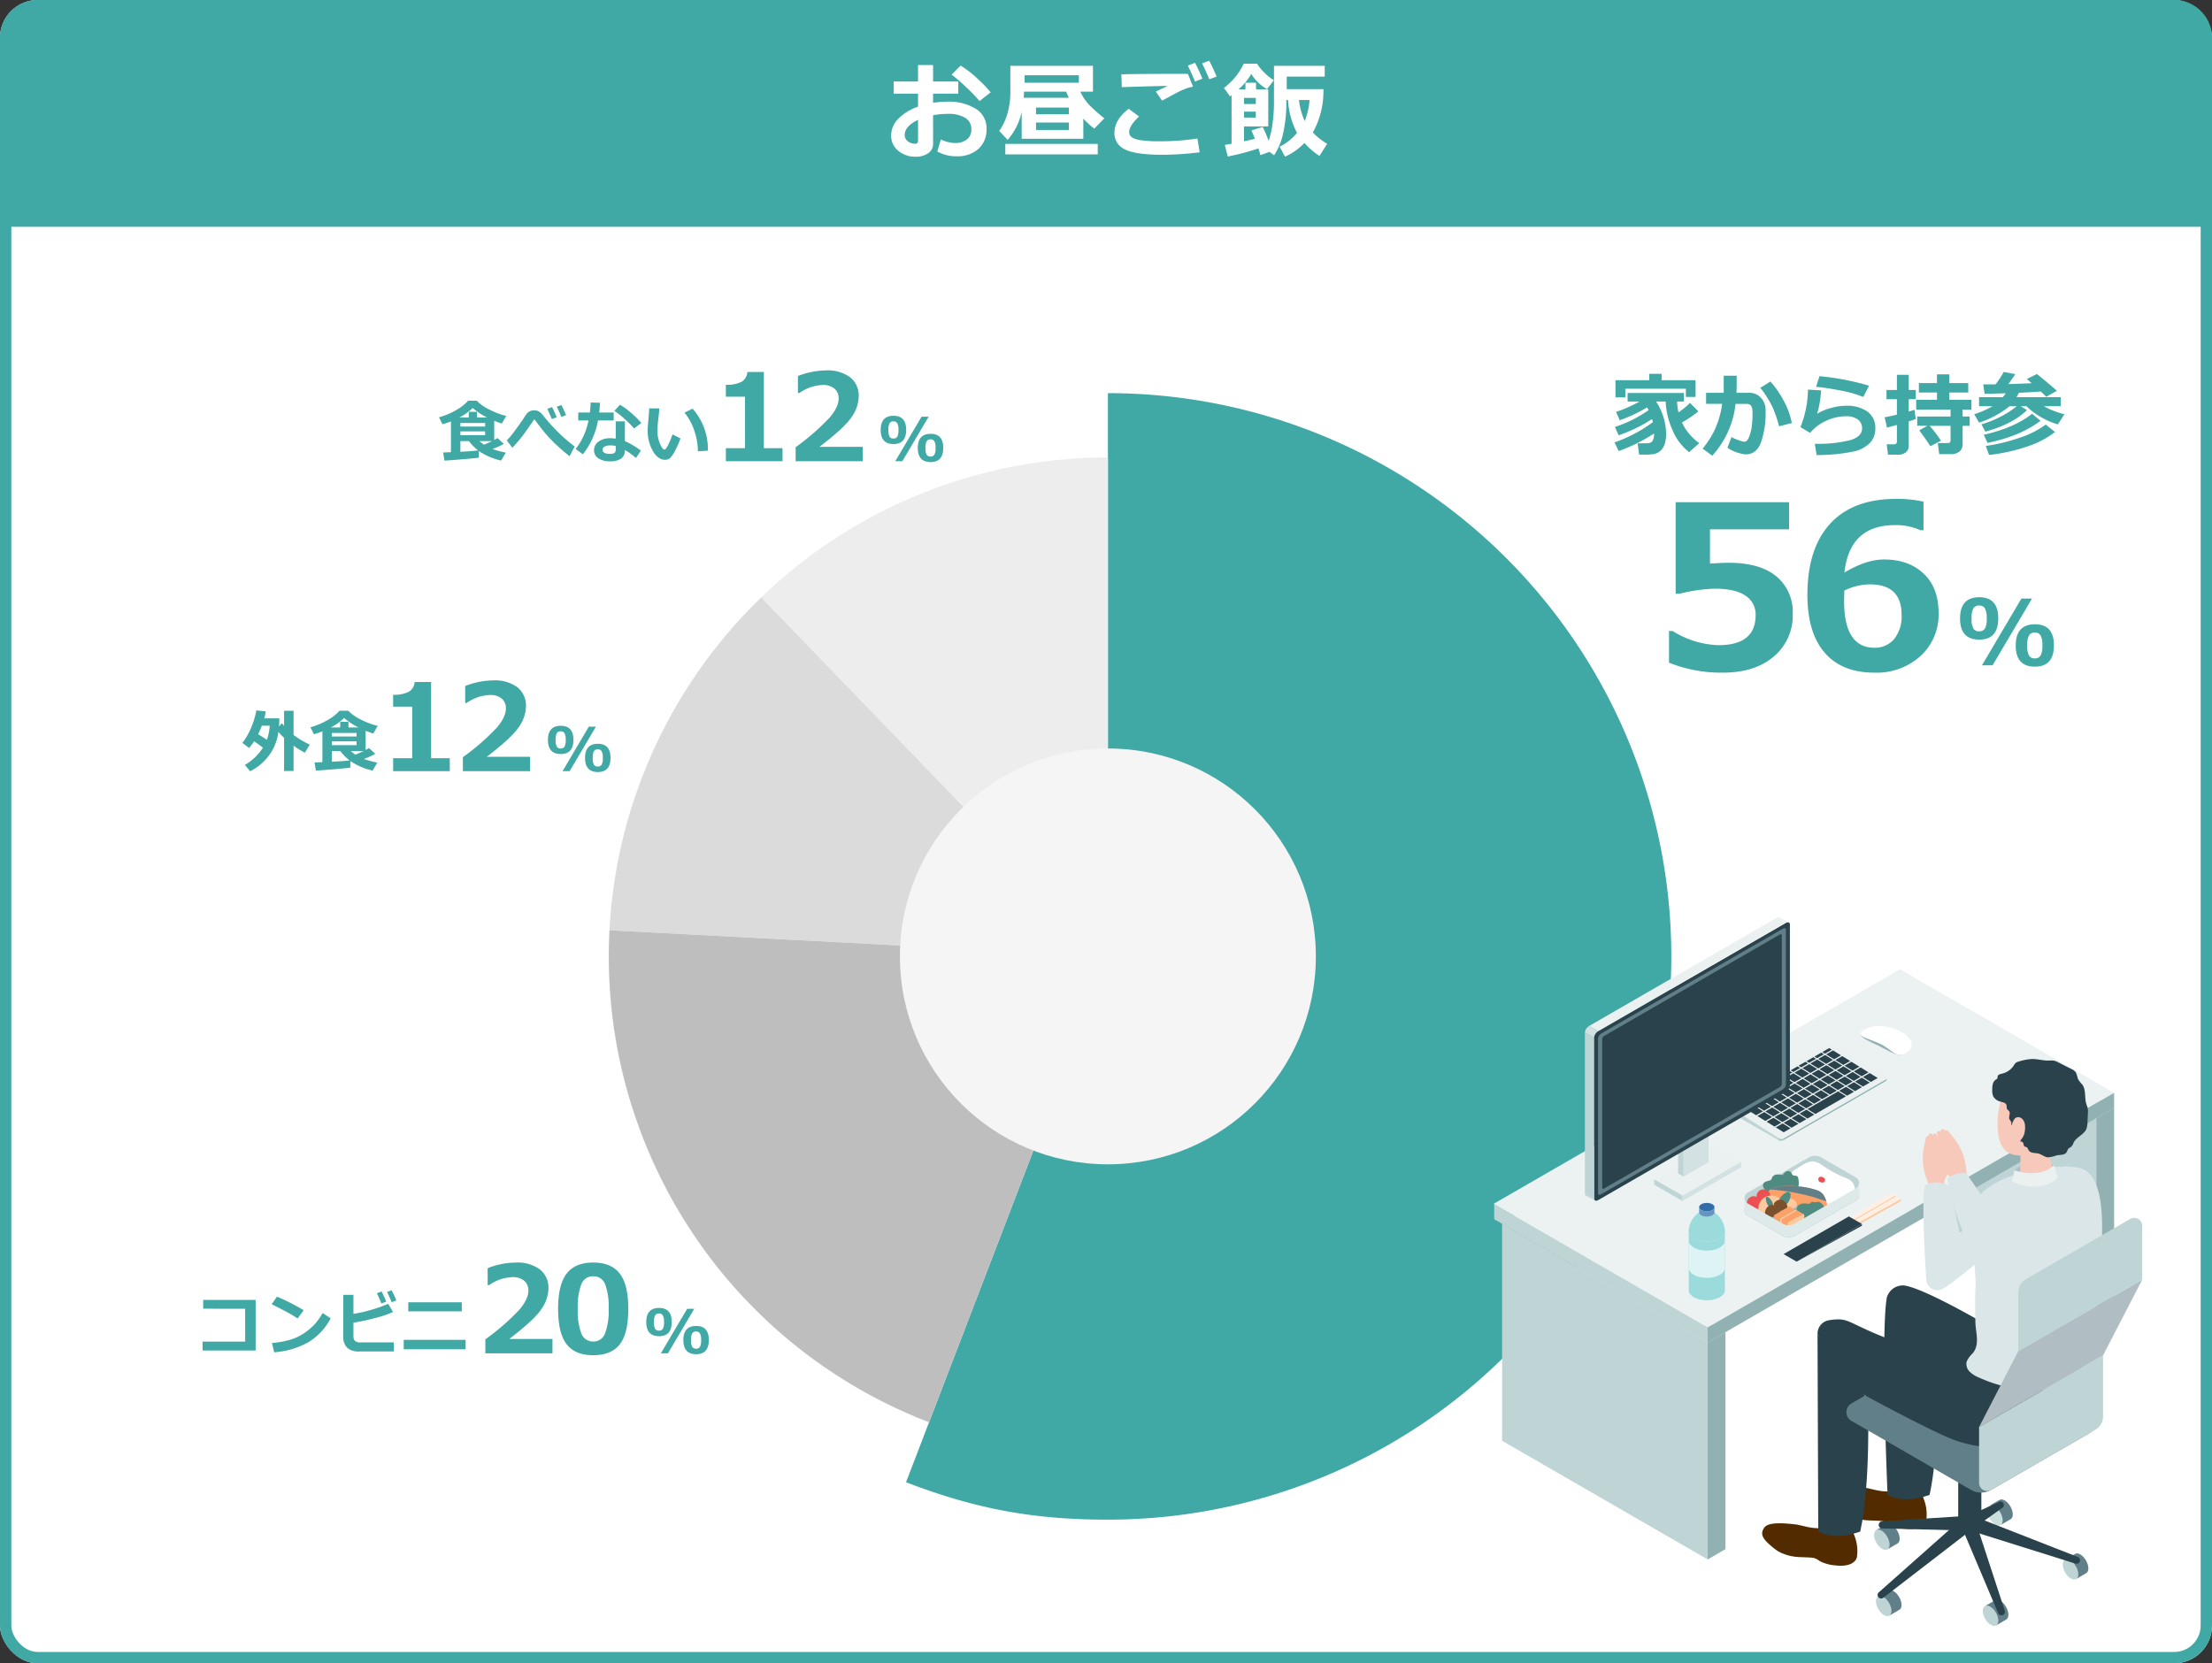 <svg xmlns="http://www.w3.org/2000/svg" xmlns:xlink="http://www.w3.org/1999/xlink" width="585" height="440" viewBox="0 0 585 440">
  <rect x="0" y="0" width="585" height="440" fill="#333333" stroke="none"/>
  <defs>
    <clipPath id="clip-path">
      <circle id="楕円形_179" data-name="楕円形 179" cx="132" cy="132" r="132" transform="translate(0 0)" fill="#f5f5f5"/>
    </clipPath>
  </defs>
  <g id="img05" transform="translate(-815 -1337)">
    <g id="長方形_23508" data-name="長方形 23508" transform="translate(815 1337)" fill="#fff" stroke="#41a9a5" stroke-width="3">
      <rect width="585" height="440" rx="10" stroke="none"/>
      <rect x="1.5" y="1.5" width="582" height="437" rx="8.5" fill="none"/>
    </g>
    <path id="長方形_23635" data-name="長方形 23635" d="M10,0H575a10,10,0,0,1,10,10V60a0,0,0,0,1,0,0H0a0,0,0,0,1,0,0V10A10,10,0,0,1,10,0Z" transform="translate(815 1337)" fill="#41a9a5"/>
    <path id="パス_5957" data-name="パス 5957" d="M-45.108.082l.93-3.186a8.808,8.808,0,0,0,3.76.93,4.845,4.845,0,0,0,3.145-.943,3.239,3.239,0,0,0,1.162-2.666,3.39,3.39,0,0,0-1.654-3.062A8.616,8.616,0,0,0-42.36-9.885a21.886,21.886,0,0,0-3.869.369v7.533A2.913,2.913,0,0,1-47.548.547a5.653,5.653,0,0,1-3.3.916A6.918,6.918,0,0,1-55.43-.109,5.042,5.042,0,0,1-57.317-4.17,6.267,6.267,0,0,1-55.41-8.606a13.342,13.342,0,0,1,5.2-3.179V-15.23h-6.439v-3.213h6.439v-4.348h3.979v4.348h6.658v3.213h-6.658V-12.8a24.191,24.191,0,0,1,3.814-.3,13.449,13.449,0,0,1,7.458,1.866,5.988,5.988,0,0,1,2.864,5.325,6.787,6.787,0,0,1-2.153,5.3A8.243,8.243,0,0,1-39.995,1.34,10.319,10.319,0,0,1-45.108.082Zm-5.1-8.381q-3.527,1.7-3.527,4.02a2.026,2.026,0,0,0,.813,1.641,2.946,2.946,0,0,0,1.907.656.7.7,0,0,0,.807-.779ZM-31-15.572l-2.939,2.3a41.381,41.381,0,0,0-3.534-3.644,38.5,38.5,0,0,0-3.862-3.329l2.393-2.406a26.39,26.39,0,0,1,4.095,3.124A36.611,36.611,0,0,1-31-15.572ZM-6.5-3.295H-22.8v-7.1a16.5,16.5,0,0,1-3.719,7.4l-2.215-2.379a14.721,14.721,0,0,0,2-4.047,20.16,20.16,0,0,0,.937-6.617v-6.549H-3.944v6.822H-7.307a13.89,13.89,0,0,0,2.372,3.521,38.728,38.728,0,0,0,4,3.534L-3.588-5.975A23.7,23.7,0,0,1-6.5-8.613Zm-1.176-14.82V-20.1H-22.031v1.982Zm-14.588,3.979h11.936q-.4-.834-.7-1.627H-22.182Q-22.2-15-22.264-14.137Zm11.936,4.375v-1.791H-19.01v1.791Zm0,4.143V-7.588H-19.01v1.969ZM-2.686.848H-27.131V-1.928H-2.686Zm25.2-17.924a10.982,10.982,0,0,0-2.092.595,21.11,21.11,0,0,0-2.352,1.087l-3.732,2.01-1.682-2.406q.52-.219,3.172-1.477-4.047.041-12.154.328L3.561-20.33q3.883-.137,14.793-.137,1.7,0,2.816.014ZM24.274.287a82.545,82.545,0,0,1-9.789.656Q7.225.943,4.477-.506A4.607,4.607,0,0,1,1.729-4.785q0-3.568,3.787-6.439L8.236-9.187q-2.6,2.475-2.6,4.061a2.117,2.117,0,0,0,.164.854,1.9,1.9,0,0,0,.8.759,6.866,6.866,0,0,0,2.317.629,31.529,31.529,0,0,0,4.266.26h1a64.629,64.629,0,0,0,9.5-.738Zm4.484-20.043-1.941.725q-.848-2.092-1.9-4.2l1.887-.7Q27.842-21.916,28.758-19.756Zm-3.773.574-1.955.752q-1.039-2.584-1.9-4.225l1.928-.725Q24.137-21.3,24.985-19.182ZM39.8-.738A64.872,64.872,0,0,1,31.7,1.408l-.779-3.076,1.791-.314V-14.82l-.4.328-1.627-2.242a17.05,17.05,0,0,0,5.236-6.412q1.8-.014,2.68-.014.848,0,.848.014a12.579,12.579,0,0,0,1.873,2.3,13.447,13.447,0,0,0,2.557,2.064l-1.791,2.379a12.02,12.02,0,0,1-4.17-4.033,15.909,15.909,0,0,1-3.391,4.088h1.846v-1.764h2.8v1.764h3.24v9.8H36v3.924q1.846-.4,2.871-.67-.424-1.08-.9-2.215l2.967-.9A30.021,30.021,0,0,1,42.51-2.721,24.423,24.423,0,0,0,43.6-7.793a41.711,41.711,0,0,0,.328-4.607V-22.586H57.344v2.857H47.3v3.322H57A22.469,22.469,0,0,1,54.2-4.949a18.132,18.132,0,0,0,3.787,2.994l-2.037,3.2a18.8,18.8,0,0,1-3.965-3.432,16.1,16.1,0,0,1-5.141,3.623L45.422-1.2a13.385,13.385,0,0,0,4.594-3.664,20.74,20.74,0,0,1-2.365-8.682h-.465a37.074,37.074,0,0,1-.916,9.167,17.132,17.132,0,0,1-2.311,5.448L42.729.178l-2.379.861Q40.131.246,39.8-.738ZM36-12.482H39.12v-1.627H36ZM52.053-7.971a18.8,18.8,0,0,0,1.285-5.578h-2.8A18.606,18.606,0,0,0,52.053-7.971Zm-12.934-2.5H36V-8.9H39.12Z" transform="translate(1108 1377)" fill="#fff"/>
    <g id="グループ_9202" data-name="グループ 9202" transform="translate(976 1441)">
      <g id="グループ_9149" data-name="グループ 9149" transform="translate(78.614 0)">
        <g id="グループ_9148" data-name="グループ 9148">
          <path id="パス_4411" data-name="パス 4411" d="M1389.741,1396.86v-149a149,149,0,0,1,0,298c-19.748,0-34.957-2.82-53.393-9.9Z" transform="translate(-1336.348 -1247.86)" fill="#41a9a5"/>
        </g>
      </g>
      <g id="マスクグループ_69" data-name="マスクグループ 69" transform="translate(0 17)" clip-path="url(#clip-path)">
        <g id="グループ_9150" data-name="グループ 9150" transform="translate(-17 -17)">
          <g id="グループ_9143" data-name="グループ 9143" transform="translate(45.508)">
            <g id="グループ_9142" data-name="グループ 9142" transform="translate(0)">
              <path id="パス_4408" data-name="パス 4408" d="M1396.131,1396.86l-103.5-107.181c28.412-27.439,64-41.818,103.5-41.818Z" transform="translate(-1292.632 -1247.86)" fill="#ededed"/>
            </g>
          </g>
          <g id="グループ_9145" data-name="グループ 9145" transform="translate(0.219 41.818)">
            <g id="グループ_9144" data-name="グループ 9144">
              <path id="パス_4409" data-name="パス 4409" d="M1401.906,1391.527l-148.788-7.8c2.067-39.445,16.877-71.945,45.289-99.383Z" transform="translate(-1253.118 -1284.346)" fill="#dbdbdb"/>
            </g>
          </g>
          <g id="グループ_9147" data-name="グループ 9147" transform="translate(0 141.201)">
            <g id="グループ_9146" data-name="グループ 9146">
              <path id="パス_4410" data-name="パス 4410" d="M1401.934,1378.854l-53.393,139.1c-61.457-23.592-98.84-81.159-95.394-146.9Z" transform="translate(-1252.927 -1371.056)" fill="#bebebe"/>
            </g>
          </g>
        </g>
      </g>
    </g>
    <circle id="楕円形_161" data-name="楕円形 161" cx="55" cy="55" r="55" transform="translate(1053 1535)" fill="#f5f5f5"/>
    <path id="パス_5959" data-name="パス 5959" d="M-97.582-13.992h-2.566v-2.18h-16.008v2.285h-2.6v-4.535h8.93v-1.687h3.27v1.688h8.977Zm-10.992,9.668a43.468,43.468,0,0,1-9.34,4.641l-1.1-2.285a37.938,37.938,0,0,0,10.137-5.355q-.105-.492-.211-.82a40.5,40.5,0,0,1-8.824,4.289l-1.008-2.191A34.385,34.385,0,0,0-110-10.5q-.105-.223-.387-.75a36.34,36.34,0,0,1-7.254,3.41l-.961-2.191a36.656,36.656,0,0,0,6.211-2.754h-3.164v-2.262h14.883v2.262h-1.8a18.491,18.491,0,0,0,.375,2.883,23.819,23.819,0,0,0,3.059-2.52l2.2,2.25a30.138,30.138,0,0,1-4.336,2.918l.023.059a11.878,11.878,0,0,0,1.518,2.484A14.514,14.514,0,0,0-96.6-1.77L-99.27.609a14.139,14.139,0,0,1-4.459-5.953,20.654,20.654,0,0,1-1.764-7.441h-2.531a15.993,15.993,0,0,1,2.66,8.52,9.538,9.538,0,0,1-.223,2.168,5.067,5.067,0,0,1-.662,1.623,3.513,3.513,0,0,1-1.1,1.084,3.839,3.839,0,0,1-1.412.533,17.711,17.711,0,0,1-2.52.123q-.551,0-1.23-.012l-.387-2.977q2,0,2.684-.029a1.751,1.751,0,0,0,1.143-.451A3.22,3.22,0,0,0-108.574-4.324Zm21.867-12.551q0,.738-.059,1.781h3.246a4.218,4.218,0,0,1,3.234,1.318,4.758,4.758,0,0,1,1.23,3.381A24.218,24.218,0,0,1-80.262-2q-1.207,3.2-4.09,3.2a10.7,10.7,0,0,1-4.8-1.746l1.078-2.836a11.645,11.645,0,0,0,1.975.861,6.419,6.419,0,0,0,1.365.369,1.055,1.055,0,0,0,.791-.352,4.172,4.172,0,0,0,.7-1.418,12.791,12.791,0,0,0,.545-2.443,24.392,24.392,0,0,0,.182-3.158,6.289,6.289,0,0,0-.152-1.676,1.32,1.32,0,0,0-.5-.721,1.544,1.544,0,0,0-.891-.24H-87A24.372,24.372,0,0,1-93.164,1.559L-95.707-.328a24.232,24.232,0,0,0,3.023-4.629,22.914,22.914,0,0,0,2.121-7.207H-94.8v-2.93h4.664v-4.512h3.434ZM-72.117-7.1l-3.363.867a37.081,37.081,0,0,0-1.641-4.84,25.816,25.816,0,0,0-1.67-3.012,17.405,17.405,0,0,0-1.682-2.309l2.684-1.676a24.743,24.743,0,0,1,3.609,5.25A20.816,20.816,0,0,1-72.117-7.1Zm20.426-9.867-1.535,2.977a31.073,31.073,0,0,0-6.2-1.746q-3.762-.715-6.281-.937l.9-2.812A68.049,68.049,0,0,1-51.691-16.969ZM-65.566,1.371l-.48-2.977a34.864,34.864,0,0,0,9.311-.943q3.193-.943,3.193-3.088A2.81,2.81,0,0,0-54.68-8.045a5.176,5.176,0,0,0-3.129-.838,12.421,12.421,0,0,0-5.25,1.207,11.556,11.556,0,0,0-4.219,3.188L-69.844-6a27.824,27.824,0,0,0,1.992-9.937l3.457.2a25.53,25.53,0,0,1-1.031,6.188,13.587,13.587,0,0,1,3.615-1.512,14.985,14.985,0,0,1,3.967-.6,9.4,9.4,0,0,1,5.736,1.547,5.248,5.248,0,0,1,2.068,4.477,5.409,5.409,0,0,1-1.348,3.715A8.432,8.432,0,0,1-55.535.387,47.819,47.819,0,0,1-65.566,1.371Zm32.883-3.785L-35.473-.961q-1.312-2.016-2.953-4.2l2.145-1.2h-2.672V-8.824h8.813v-1.828h-9.094v-2.59h5.5v-1.922H-38.52v-2.5h4.781v-2.309h3.258v2.309h5.016v2.5H-30.48v1.922h5.859v2.59h-2.332v1.828H-25.1v2.473h-1.852v4.863A2.375,2.375,0,0,1-27.785.445a3.431,3.431,0,0,1-2.262.691h-3.094l-.387-2.93h2.637q.75,0,.75-.7V-6.352h-5.543A29.319,29.319,0,0,1-32.684-2.414Zm-6.68-5.766q-.6.258-1.84.656v6.445a2.089,2.089,0,0,1-.779,1.74,3.07,3.07,0,0,1-1.963.615h-2.73l-.363-2.742h1.922q.785,0,.785-.691v-4.43q-1.453.4-2.637.691l-.6-2.742q.984-.129,3.234-.668v-4.1h-2.754v-2.426h2.754V-19.84H-41.2v4.008h1.863v2.426H-41.2v3.281q1.043-.3,1.535-.48Zm29.426-2.332q-3.855,3.738-11.016,5.7l-1.031-1.945a26.1,26.1,0,0,0,4.84-1.91,24.437,24.437,0,0,0,4.512-2.871h-1.9A25.23,25.23,0,0,1-22.605-7.2l-1.277-2.227a23.17,23.17,0,0,0,4.84-2.121h-3.562v-2.391h6.293a10.394,10.394,0,0,0,.762-1.031l-5.59.164-.363-2.52q.6.012,1.406.012t1.852-.012a23.449,23.449,0,0,0,2.168-3.293l3.07.6q-.621.9-1.852,2.625,3.363-.094,6.164-.234l-1.266-1.113,2.66-1.324q2.812,2.262,5.285,4.441l-2.836,1.582q-.562-.6-1.43-1.395-1.887.164-5.789.34a12.9,12.9,0,0,1-.645,1.16H-1.008v2.391H-5.473A21.358,21.358,0,0,0-.023-9.422L-1.758-6.738A18.991,18.991,0,0,1-6.287-8.689a19.35,19.35,0,0,1-3.791-2.854H-11.59Zm3.6,2.836a30.645,30.645,0,0,1-5.854,3.352A43.821,43.821,0,0,1-20.379-1.84l-.984-2.145Q-13.148-5.871-8.59-9.551Zm3.82,2.953a23.763,23.763,0,0,1-6.34,3.48,46.9,46.9,0,0,1-11.109,2.59l-.867-2.379a47.988,47.988,0,0,0,9.129-2.227A23.941,23.941,0,0,0-4.969-6.691Z" transform="translate(1361 1456)" fill="#41a9a5"/>
    <path id="パス_5958" data-name="パス 5958" d="M4.395-1.7v-8.379h.967a24.146,24.146,0,0,0,12.1,3.75q9.844,0,9.844-7.939a5.865,5.865,0,0,0-2.725-5.186q-2.725-1.816-8.057-1.816a42.628,42.628,0,0,0-9.287,1.318H6.152v-24.2h30v7.178H15.234v9.053q3.369-.205,4.951-.205,8.262,0,12.6,3.589a12.173,12.173,0,0,1,4.336,9.917,14.152,14.152,0,0,1-4.98,11.265Q27.158.938,18.633.938A37.124,37.124,0,0,1,4.395-1.7ZM71.707-44.3v7.559h-.85a15.277,15.277,0,0,0-6.709-1.348q-11.982,0-13.359,12.539Q56.59-29,61.277-29q6.475,0,10.444,3.721t3.97,10.43A14.81,14.81,0,0,1,70.931-3.472,17.29,17.29,0,0,1,58.7.938q-8.584,0-13.14-5.288T41-19.629Q41-31.9,47.024-38.467T64.5-45.029A32.1,32.1,0,0,1,71.707-44.3ZM50.76-20.771l-.029,1.2q-.029.967-.029,1.553,0,12.363,8.027,12.363a6.543,6.543,0,0,0,5.2-2.285,9.5,9.5,0,0,0,1.978-6.416q0-8.057-8.408-8.057A15.66,15.66,0,0,0,50.76-20.771Z" transform="translate(1252 1514)" fill="#41a9a5"/>
    <path id="パス_5960" data-name="パス 5960" d="M6.445-6.8q-5.074,0-5.074-5.6t5.074-5.613q5.027,0,5.027,5.578Q11.473-6.8,6.445-6.8Zm-.023-9.012a1.689,1.689,0,0,0-1.518.715,5.3,5.3,0,0,0-.475,2.7A5.26,5.26,0,0,0,4.9-9.7,1.7,1.7,0,0,0,6.422-9a1.689,1.689,0,0,0,1.518-.715,5.3,5.3,0,0,0,.475-2.7,5.278,5.278,0,0,0-.475-2.666A1.675,1.675,0,0,0,6.422-15.809ZM20.4-17.66,9.973,0H7.16L17.59-17.66ZM21.164.352q-5.074,0-5.074-5.6t5.074-5.613q5.027,0,5.027,5.578Q26.191.352,21.164.352ZM21.141-8.66a1.689,1.689,0,0,0-1.518.715,5.3,5.3,0,0,0-.475,2.7,5.26,5.26,0,0,0,.475,2.7,1.7,1.7,0,0,0,1.518.7,1.689,1.689,0,0,0,1.518-.715,5.3,5.3,0,0,0,.475-2.7,5.278,5.278,0,0,0-.475-2.666A1.675,1.675,0,0,0,21.141-8.66Z" transform="translate(1332 1513)" fill="#41a9a5"/>
    <path id="パス_5969" data-name="パス 5969" d="M-56.391.255H-70.418V-2.1h11.25v-8.684l-11.1-.018v-2.32h13.878Zm12.709-10.661-1.608,2.18q-1.3-.835-2.307-1.406t-4.548-2.355L-50.757-14A57.311,57.311,0,0,1-43.682-10.406Zm7.128,2.145a16.028,16.028,0,0,1-5.827,6.284,21.578,21.578,0,0,1-9.1,2.7l-.6-2.461a23.754,23.754,0,0,0,5.01-.914,13.234,13.234,0,0,0,3.511-1.683,17.718,17.718,0,0,0,2.566-2.118,17.128,17.128,0,0,0,2.325-3.212ZM-19.854.51h-9.07a4.557,4.557,0,0,1-3.27-.993,4.047,4.047,0,0,1-1.02-3.023v-10.96h2.689v5.036a40.88,40.88,0,0,0,9.193-2.663l1.283,2.162a26.37,26.37,0,0,1-4.43,1.507A54.974,54.974,0,0,1-30.524-7.11V-3.56A1.823,1.823,0,0,0-30.151-2.3a2.2,2.2,0,0,0,1.586.409h8.71Zm.686-13.5-1.257.466q-.58-1.441-1.213-2.7l1.213-.457Q-19.775-14.432-19.169-12.99Zm-2.681.316-1.283.492q-.721-1.784-1.2-2.707l1.239-.483A29.043,29.043,0,0,1-21.85-12.674ZM-1.872-10.1h-14.15v-2.408h14.15ZM-.861-.07H-17.227v-2.5H-.861Z" transform="translate(939 1694)" fill="#41a9a5"/>
    <path id="パス_5967" data-name="パス 5967" d="M4.3-4.531Q.914-4.531.914-8.266T4.3-12.008q3.352,0,3.352,3.719Q7.648-4.531,4.3-4.531Zm-.016-6.008a1.126,1.126,0,0,0-1.012.477,3.533,3.533,0,0,0-.316,1.8,3.506,3.506,0,0,0,.316,1.8A1.132,1.132,0,0,0,4.281-6a1.126,1.126,0,0,0,1.012-.477,3.533,3.533,0,0,0,.316-1.8,3.519,3.519,0,0,0-.316-1.777A1.117,1.117,0,0,0,4.281-10.539Zm9.32-1.234L6.648,0H4.773l6.953-11.773ZM14.109.234q-3.383,0-3.383-3.734t3.383-3.742q3.352,0,3.352,3.719Q17.461.234,14.109.234Zm-.016-6.008a1.126,1.126,0,0,0-1.012.477,3.533,3.533,0,0,0-.316,1.8,3.506,3.506,0,0,0,.316,1.8,1.132,1.132,0,0,0,1.012.469,1.126,1.126,0,0,0,1.012-.477,3.533,3.533,0,0,0,.316-1.8,3.519,3.519,0,0,0-.316-1.777A1.117,1.117,0,0,0,14.094-5.773Z" transform="translate(985 1695)" fill="#41a9a5"/>
    <path id="パス_5968" data-name="パス 5968" d="M20.109,0H2.359V-3.7a61.052,61.052,0,0,0,9.055-7.906q2.32-2.781,2.32-4.937a3.3,3.3,0,0,0-1.117-2.664,4.605,4.605,0,0,0-3.07-.945,11.34,11.34,0,0,0-6.187,2.109H2.969v-4.484a20.657,20.657,0,0,1,7.391-1.484,10.014,10.014,0,0,1,6.43,1.82,6.184,6.184,0,0,1,2.258,5.1,9.893,9.893,0,0,1-1.836,5.352Q15.375-8.922,8.672-3.8H20.109ZM30.884.5q-4.8,0-7.039-2.914T21.6-11.766q0-6.375,2.25-9.312t7.031-2.937q4.781,0,7.031,2.93t2.25,9.3q0,6.484-2.234,9.383T30.884.5Zm0-20.875a3.225,3.225,0,0,0-3.133,2.055,16.786,16.786,0,0,0-.945,6.57,16.424,16.424,0,0,0,.969,6.563,3.236,3.236,0,0,0,3.109,2.063,3.235,3.235,0,0,0,3.109-2.094,16.563,16.563,0,0,0,.969-6.562,16.669,16.669,0,0,0-.945-6.547A3.225,3.225,0,0,0,30.884-20.375Z" transform="translate(941 1695)" fill="#41a9a5"/>
    <path id="パス_5964" data-name="パス 5964" d="M-26.121-12.973q-.009,1.187-.088,2.127l.773-.853q.272.369.563.729v-4.008h2.514v6.407A24.2,24.2,0,0,0-18.07-6.012l-1.318,2.127a23.28,23.28,0,0,1-2.971-1.863V.958h-2.514v-8.78a15.7,15.7,0,0,1-1.5-1.582A13.075,13.075,0,0,1-29.061-2.9a13.829,13.829,0,0,1-4.794,3.924L-35.244-.659a13.55,13.55,0,0,0,4.772-4.562q-1.116-.853-2.329-1.687a14.036,14.036,0,0,1-1.327,1.767l-1.767-1.336A17.556,17.556,0,0,0-33.548-10.6,20.569,20.569,0,0,0-32.2-15.082l2.487.272a14.326,14.326,0,0,1-.4,1.837Zm-3.3,5.669a13.2,13.2,0,0,0,.747-3.727h-2.083a22.545,22.545,0,0,1-.984,2.25Q-30.357-7.928-29.417-7.3ZM-7.348.062q-.58.114-3.933.4t-5.172.387l-.36-2.162q.589-.009,2.074-.07V-9.527a19.834,19.834,0,0,1-2.25.747l-.905-1.837a19,19,0,0,0,4.834-2.074,11.89,11.89,0,0,0,2.856-2.3h2.285A12.07,12.07,0,0,0-4.46-12.6,19.9,19.9,0,0,0-.105-10.978L-1.292-8.956q-.984-.316-2-.738v5.08q.519-.281.87-.51l1.67,1.547A24.255,24.255,0,0,1-3.762-2.224,25.009,25.009,0,0,0-.22-1.274L-1.459.835A16.693,16.693,0,0,1-7.348-1.687Zm-5.159-10.626h2.479v-1.494h2.18v1.494h2.654a17.376,17.376,0,0,1-3.788-2.5A15.253,15.253,0,0,1-12.507-10.564Zm.264,2.4H-5.7v-.94h-6.539ZM-5.7-6.891h-6.539V-5.88H-5.7Zm1.828,2.575H-7.207a10,10,0,0,0,1.2.94Q-4.913-3.806-3.876-4.315Zm-8.376,2.821q3.507-.185,4.685-.36A12.52,12.52,0,0,1-9.984-4.315h-2.259Z" transform="translate(915 1540)" fill="#41a9a5"/>
    <path id="パス_5966" data-name="パス 5966" d="M4.3-4.531Q.914-4.531.914-8.266T4.3-12.008q3.352,0,3.352,3.719Q7.648-4.531,4.3-4.531Zm-.016-6.008a1.126,1.126,0,0,0-1.012.477,3.533,3.533,0,0,0-.316,1.8,3.506,3.506,0,0,0,.316,1.8A1.132,1.132,0,0,0,4.281-6a1.126,1.126,0,0,0,1.012-.477,3.533,3.533,0,0,0,.316-1.8,3.519,3.519,0,0,0-.316-1.777A1.117,1.117,0,0,0,4.281-10.539Zm9.32-1.234L6.648,0H4.773l6.953-11.773ZM14.109.234q-3.383,0-3.383-3.734t3.383-3.742q3.352,0,3.352,3.719Q17.461.234,14.109.234Zm-.016-6.008a1.126,1.126,0,0,0-1.012.477,3.533,3.533,0,0,0-.316,1.8,3.506,3.506,0,0,0,.316,1.8,1.132,1.132,0,0,0,1.012.469,1.126,1.126,0,0,0,1.012-.477,3.533,3.533,0,0,0,.316-1.8,3.519,3.519,0,0,0-.316-1.777A1.117,1.117,0,0,0,14.094-5.773Z" transform="translate(959 1541)" fill="#41a9a5"/>
    <path id="パス_5965" data-name="パス 5965" d="M18.953,0H3.969V-3.437H9.016V-17.062H3.969v-3.156a8.372,8.372,0,0,0,4.242-.836,3.3,3.3,0,0,0,1.445-2.539h4.359V-3.437h4.938ZM40.166,0H22.416V-3.7a61.052,61.052,0,0,0,9.055-7.906q2.32-2.781,2.32-4.937a3.3,3.3,0,0,0-1.117-2.664,4.605,4.605,0,0,0-3.07-.945,11.34,11.34,0,0,0-6.187,2.109h-.391v-4.484a20.657,20.657,0,0,1,7.391-1.484,10.014,10.014,0,0,1,6.43,1.82,6.184,6.184,0,0,1,2.258,5.1,9.893,9.893,0,0,1-1.836,5.352Q35.431-8.922,28.728-3.8H40.166Z" transform="translate(915 1541)" fill="#41a9a5"/>
    <path id="パス_5963" data-name="パス 5963" d="M-61.348.062q-.58.114-3.933.4t-5.172.387l-.36-2.162q.589-.009,2.074-.07V-9.527a19.834,19.834,0,0,1-2.25.747l-.905-1.837a19,19,0,0,0,4.834-2.074,11.89,11.89,0,0,0,2.856-2.3h2.285A12.07,12.07,0,0,0-58.46-12.6a19.9,19.9,0,0,0,4.355,1.626l-1.187,2.021q-.984-.316-2-.738v5.08q.519-.281.87-.51l1.67,1.547a24.255,24.255,0,0,1-3.006,1.354,25.009,25.009,0,0,0,3.542.949L-55.459.835a16.693,16.693,0,0,1-5.889-2.522Zm-5.159-10.626h2.479v-1.494h2.18v1.494h2.654a17.376,17.376,0,0,1-3.788-2.5A15.253,15.253,0,0,1-66.507-10.564Zm.264,2.4H-59.7v-.94h-6.539ZM-59.7-6.891h-6.539V-5.88H-59.7Zm1.828,2.575h-3.331a10,10,0,0,0,1.2.94Q-58.913-3.806-57.876-4.315Zm-8.376,2.821q3.507-.185,4.685-.36a12.52,12.52,0,0,1-2.417-2.461h-2.259Zm30.234-1.415L-37.354-.325q-1.854-1.433-3.48-2.971A38.164,38.164,0,0,1-43.55-6.1q-1.09-1.27-3.015-3.845a.159.159,0,0,0-.132-.07.152.152,0,0,0-.123.07q-1.9,2.839-3.142,4.443a35.681,35.681,0,0,1-2.544,2.949L-53.965-4.5A20.434,20.434,0,0,0-51.79-7.137q1.507-2.039,2.061-2.874.571-.914.918-1.4a2.486,2.486,0,0,1,.883-.769,2.61,2.61,0,0,1,1.23-.281,2.392,2.392,0,0,1,1.165.29,3.214,3.214,0,0,1,.954.809l.87,1.063A51.515,51.515,0,0,0-40.14-6.412,41.957,41.957,0,0,0-36.018-2.909Zm-2.268-8.271-1.257.475q-.6-1.485-1.213-2.707l1.213-.448Q-38.874-12.568-38.285-11.18Zm-2.487.563-1.292.483q-.36-.914-1.187-2.7l1.239-.483A27.1,27.1,0,0,1-40.772-10.617Zm11.435-3.832q-.062,1.406-.2,2.575h3.832v2.1h-4.148A20.145,20.145,0,0,1-33.838-.826l-1.925-1.389a17.793,17.793,0,0,0,3.4-7.559h-2.707v-2.1h3.076a24.931,24.931,0,0,0,.2-2.654Zm10.96,5.344L-20.3-7.646a26.274,26.274,0,0,0-2.54-2.549,19.356,19.356,0,0,0-2.681-2.1l1.477-1.635a17.58,17.58,0,0,1,2.9,2.1A24.963,24.963,0,0,1-18.378-9.105ZM-18.5-1.8-19.8.149a20.877,20.877,0,0,0-2.936-2.118A2.683,2.683,0,0,1-23.687.29a5.161,5.161,0,0,1-3.129.738A5.152,5.152,0,0,1-29.733.255a2.441,2.441,0,0,1-1.16-2.145,2.69,2.69,0,0,1,1.23-2.325,5.129,5.129,0,0,1,3.006-.857,10.731,10.731,0,0,1,1.494.1V-9.536h2.426v5.221A22.007,22.007,0,0,1-18.5-1.8Zm-6.662-1.23a7.177,7.177,0,0,0-1.494-.149,2.989,2.989,0,0,0-1.393.3.927.927,0,0,0-.584.839q0,1.107,2.048,1.107,1.424,0,1.424-1.028Zm17.121-2A23.6,23.6,0,0,1-9.189-2.307,10.488,10.488,0,0,1-10.547-.083a1.961,1.961,0,0,1-1.538.716q-1.9,0-3.261-2.342a10.51,10.51,0,0,1-1.362-5.383q0-.993.193-2.944t.185-2.936h2.689q-.026.888-.264,2.909a25.707,25.707,0,0,0-.229,2.918,8.656,8.656,0,0,0,.681,3.551q.681,1.529,1.156,1.529.686,0,2.162-4.017ZM-.791-1.784l-2.646.167A16.831,16.831,0,0,0-4.386-7.1,14.889,14.889,0,0,0-6.97-11.839L-4.843-12.9A16.026,16.026,0,0,1-.791-1.784Z" transform="translate(1003 1458)" fill="#41a9a5"/>
    <path id="パス_5961" data-name="パス 5961" d="M4.3-4.531Q.914-4.531.914-8.266T4.3-12.008q3.352,0,3.352,3.719Q7.648-4.531,4.3-4.531Zm-.016-6.008a1.126,1.126,0,0,0-1.012.477,3.533,3.533,0,0,0-.316,1.8,3.506,3.506,0,0,0,.316,1.8A1.132,1.132,0,0,0,4.281-6a1.126,1.126,0,0,0,1.012-.477,3.533,3.533,0,0,0,.316-1.8,3.519,3.519,0,0,0-.316-1.777A1.117,1.117,0,0,0,4.281-10.539Zm9.32-1.234L6.648,0H4.773l6.953-11.773ZM14.109.234q-3.383,0-3.383-3.734t3.383-3.742q3.352,0,3.352,3.719Q17.461.234,14.109.234Zm-.016-6.008a1.126,1.126,0,0,0-1.012.477,3.533,3.533,0,0,0-.316,1.8,3.506,3.506,0,0,0,.316,1.8,1.132,1.132,0,0,0,1.012.469,1.126,1.126,0,0,0,1.012-.477,3.533,3.533,0,0,0,.316-1.8,3.519,3.519,0,0,0-.316-1.777A1.117,1.117,0,0,0,14.094-5.773Z" transform="translate(1047 1459)" fill="#41a9a5"/>
    <path id="パス_5962" data-name="パス 5962" d="M18.953,0H3.969V-3.437H9.016V-17.062H3.969v-3.156a8.372,8.372,0,0,0,4.242-.836,3.3,3.3,0,0,0,1.445-2.539h4.359V-3.437h4.938ZM40.166,0H22.416V-3.7a61.052,61.052,0,0,0,9.055-7.906q2.32-2.781,2.32-4.937a3.3,3.3,0,0,0-1.117-2.664,4.605,4.605,0,0,0-3.07-.945,11.34,11.34,0,0,0-6.187,2.109h-.391v-4.484a20.657,20.657,0,0,1,7.391-1.484,10.014,10.014,0,0,1,6.43,1.82,6.184,6.184,0,0,1,2.258,5.1,9.893,9.893,0,0,1-1.836,5.352Q35.431-8.922,28.728-3.8H40.166Z" transform="translate(1003 1459)" fill="#41a9a5"/>
    <g id="グループ_9368" data-name="グループ 9368" transform="translate(642.099 895.958)">
      <g id="グループ_9354" data-name="グループ 9354" transform="translate(567.901 683.658)">
        <g id="グループ_9323" data-name="グループ 9323" transform="translate(0 13.792)">
          <g id="グループ_9320" data-name="グループ 9320" transform="translate(2.258 64.61)">
            <path id="パス_4812" data-name="パス 4812" d="M572.749,854.7l54.361,31.385,4.71-2.719L577.459,851.98Z" transform="translate(-572.749 -851.98)" fill="#bad7d3"/>
            <path id="パス_4813" data-name="パス 4813" d="M627.11,889.2l-54.361-31.385v57.4L627.11,946.6Z" transform="translate(-572.749 -855.099)" fill="#bfd4d5"/>
            <path id="パス_4814" data-name="パス 4814" d="M689.457,922.081l4.71-2.719v57.4l-4.71,2.72Z" transform="translate(-635.096 -887.976)" fill="#91b1b3"/>
          </g>
          <g id="グループ_9321" data-name="グループ 9321" transform="translate(105.04 5.269)">
            <path id="パス_4815" data-name="パス 4815" d="M793.412,727.3l54.361,31.385,4.71-2.719L798.122,724.58Z" transform="translate(-793.412 -724.58)" fill="#bad7d3"/>
            <path id="パス_4816" data-name="パス 4816" d="M847.773,761.8l-54.361-31.385v51.161l54.361,31.385Z" transform="translate(-793.412 -727.699)" fill="#bfd4d5"/>
            <path id="パス_4817" data-name="パス 4817" d="M910.12,794.681l4.71-2.719v51.161l-4.71,2.719Z" transform="translate(-855.759 -760.576)" fill="#91b1b3"/>
          </g>
          <g id="グループ_9322" data-name="グループ 9322">
            <path id="パス_4818" data-name="パス 4818" d="M624.713,883.264l-56.451-32.6V846.7l56.451,32.6Z" transform="translate(-568.094 -784.549)" fill="#bfd4d5"/>
            <path id="パス_4819" data-name="パス 4819" d="M675.393,713.269,567.9,775.329l56.619,32.689,107.492-62.061Z" transform="translate(-567.901 -713.269)" fill="#ecf2f2"/>
            <path id="パス_4820" data-name="パス 4820" d="M796.949,783.449,689.457,845.509v3.965l107.492-62.061Z" transform="translate(-632.838 -750.76)" fill="#91b1b3"/>
          </g>
        </g>
        <g id="グループ_9339" data-name="グループ 9339" transform="translate(24.156)">
          <g id="グループ_9327" data-name="グループ 9327" transform="translate(37.021 33.129)">
            <path id="パス_4821" data-name="パス 4821" d="M699.56,791.176a.523.523,0,0,1-.307-.416V789.4a.519.519,0,0,0,.313.43l-.006,1.345" transform="translate(-699.247 -773.276)" fill="#bfd4d5"/>
            <g id="グループ_9326" data-name="グループ 9326">
              <path id="パス_4822" data-name="パス 4822" d="M741.952,764.6l-27.167,15.685a1.393,1.393,0,0,1-1.288-.083l-13.938-8.84c-.381-.236-.424-.581-.095-.771L726.631,754.9a1.393,1.393,0,0,1,1.288.083l13.937,8.84C742.114,764,742.037,764.54,741.952,764.6Z" transform="translate(-699.243 -754.783)" fill="#ebf1f1"/>
              <g id="グループ_9324" data-name="グループ 9324" transform="translate(2.726 1.505)">
                <path id="パス_4823" data-name="パス 4823" d="M781.511,773.529l-1.814,1.047-2.1-1.3,1.814-1.047Z" transform="translate(-743.826 -765.609)" fill="#2a424b"/>
                <path id="パス_4824" data-name="パス 4824" d="M776.3,770.308l-1.814,1.047-2.1-1.3,1.814-1.047Z" transform="translate(-741.04 -763.888)" fill="#2a424b"/>
                <path id="パス_4825" data-name="パス 4825" d="M771.081,767.087l-1.814,1.047-2.1-1.3,1.814-1.047Z" transform="translate(-738.254 -762.167)" fill="#2a424b"/>
                <path id="パス_4826" data-name="パス 4826" d="M765.866,763.866l-1.814,1.047-2.1-1.3,1.814-1.047Z" transform="translate(-735.468 -760.447)" fill="#2a424b"/>
                <path id="パス_4827" data-name="パス 4827" d="M760.651,760.645l-1.814,1.047-2.1-1.3,1.814-1.047Z" transform="translate(-732.682 -758.726)" fill="#2a424b"/>
                <path id="パス_4828" data-name="パス 4828" d="M777.013,776.126l-1.814,1.047-2.1-1.3,1.814-1.047Z" transform="translate(-741.423 -766.996)" fill="#2a424b"/>
                <path id="パス_4829" data-name="パス 4829" d="M771.8,772.905l-1.814,1.047-2.1-1.3,1.814-1.047Z" transform="translate(-738.637 -765.275)" fill="#2a424b"/>
                <path id="パス_4830" data-name="パス 4830" d="M766.583,769.684l-1.814,1.047-2.1-1.3,1.814-1.047Z" transform="translate(-735.851 -763.555)" fill="#2a424b"/>
                <path id="パス_4831" data-name="パス 4831" d="M761.368,766.463l-1.814,1.047-2.1-1.3,1.814-1.047Z" transform="translate(-733.065 -761.834)" fill="#2a424b"/>
                <path id="パス_4832" data-name="パス 4832" d="M756.153,763.242l-1.814,1.047-2.1-1.3,1.814-1.047Z" transform="translate(-730.279 -760.113)" fill="#2a424b"/>
                <path id="パス_4833" data-name="パス 4833" d="M772.514,778.723l-1.814,1.047-2.1-1.3,1.814-1.047Z" transform="translate(-739.019 -768.384)" fill="#2a424b"/>
                <path id="パス_4834" data-name="パス 4834" d="M767.3,775.5l-1.814,1.047-2.1-1.3L765.2,774.2Z" transform="translate(-736.234 -766.663)" fill="#2a424b"/>
                <path id="パス_4835" data-name="パス 4835" d="M762.084,772.281l-1.814,1.047-2.1-1.3,1.814-1.047Z" transform="translate(-733.448 -764.942)" fill="#2a424b"/>
                <path id="パス_4836" data-name="パス 4836" d="M756.87,769.06l-1.814,1.047-2.1-1.3,1.814-1.047Z" transform="translate(-730.662 -763.221)" fill="#2a424b"/>
                <path id="パス_4837" data-name="パス 4837" d="M751.655,765.839l-1.814,1.047-2.1-1.3,1.814-1.047Z" transform="translate(-727.876 -761.501)" fill="#2a424b"/>
                <path id="パス_4838" data-name="パス 4838" d="M768.016,781.32l-1.814,1.047-2.1-1.3,1.814-1.047Z" transform="translate(-736.616 -769.771)" fill="#2a424b"/>
                <path id="パス_4839" data-name="パス 4839" d="M762.8,778.1l-1.814,1.047-2.1-1.3L760.7,776.8Z" transform="translate(-733.83 -768.05)" fill="#2a424b"/>
                <path id="パス_4840" data-name="パス 4840" d="M757.586,774.879l-1.814,1.047-2.1-1.3,1.814-1.047Z" transform="translate(-731.045 -766.33)" fill="#2a424b"/>
                <path id="パス_4841" data-name="パス 4841" d="M752.371,771.658l-1.814,1.047-2.1-1.3,1.814-1.047Z" transform="translate(-728.259 -764.609)" fill="#2a424b"/>
                <path id="パス_4842" data-name="パス 4842" d="M747.156,768.437l-1.814,1.047-2.1-1.3,1.814-1.047Z" transform="translate(-725.473 -762.888)" fill="#2a424b"/>
                <path id="パス_4843" data-name="パス 4843" d="M758.3,780.7l-1.814,1.047-2.1-1.3L756.2,779.4Z" transform="translate(-731.427 -769.438)" fill="#2a424b"/>
                <path id="パス_4844" data-name="パス 4844" d="M753.088,777.476l-1.814,1.047-2.1-1.3,1.814-1.047Z" transform="translate(-728.641 -767.717)" fill="#2a424b"/>
                <path id="パス_4845" data-name="パス 4845" d="M747.873,774.255l-1.814,1.047-2.1-1.3,1.814-1.047Z" transform="translate(-725.856 -765.996)" fill="#2a424b"/>
                <path id="パス_4846" data-name="パス 4846" d="M742.658,771.034l-1.814,1.047-2.1-1.3,1.814-1.047Z" transform="translate(-723.07 -764.276)" fill="#2a424b"/>
                <path id="パス_4847" data-name="パス 4847" d="M753.8,783.294l-1.814,1.047-2.1-1.3,1.814-1.047Z" transform="translate(-729.024 -770.825)" fill="#2a424b"/>
                <path id="パス_4848" data-name="パス 4848" d="M748.589,780.073l-1.814,1.047-2.1-1.3,1.814-1.047Z" transform="translate(-726.238 -769.104)" fill="#2a424b"/>
                <path id="パス_4849" data-name="パス 4849" d="M743.374,776.852l-1.814,1.047-2.1-1.3,1.814-1.047Z" transform="translate(-723.453 -767.384)" fill="#2a424b"/>
                <path id="パス_4850" data-name="パス 4850" d="M738.159,773.631l-1.814,1.047-2.1-1.3,1.814-1.047Z" transform="translate(-720.667 -765.663)" fill="#2a424b"/>
                <path id="パス_4851" data-name="パス 4851" d="M749.306,785.891l-1.814,1.047-2.1-1.3,1.814-1.047Z" transform="translate(-726.621 -772.213)" fill="#2a424b"/>
                <path id="パス_4852" data-name="パス 4852" d="M744.091,782.67l-1.814,1.047-2.1-1.3,1.814-1.047Z" transform="translate(-723.835 -770.492)" fill="#2a424b"/>
                <path id="パス_4853" data-name="パス 4853" d="M738.876,779.449l-1.814,1.047-2.1-1.3,1.814-1.047Z" transform="translate(-721.049 -768.771)" fill="#2a424b"/>
                <path id="パス_4854" data-name="パス 4854" d="M733.661,776.228l-1.814,1.047-2.1-1.3,1.814-1.047Z" transform="translate(-718.263 -767.051)" fill="#2a424b"/>
                <path id="パス_4855" data-name="パス 4855" d="M756.308,783.918l-8.1,4.676-2.1-1.3,8.1-4.676Z" transform="translate(-727.004 -771.158)" fill="#2a424b"/>
                <path id="パス_4856" data-name="パス 4856" d="M744.808,788.488l-1.814,1.047-2.1-1.3,1.814-1.047Z" transform="translate(-724.218 -773.6)" fill="#2a424b"/>
                <path id="パス_4857" data-name="パス 4857" d="M739.593,785.267l-1.814,1.047-2.1-1.3,1.814-1.047Z" transform="translate(-721.432 -771.879)" fill="#2a424b"/>
                <path id="パス_4858" data-name="パス 4858" d="M734.378,782.046l-1.814,1.047-2.1-1.3,1.814-1.047Z" transform="translate(-718.646 -770.159)" fill="#2a424b"/>
                <path id="パス_4859" data-name="パス 4859" d="M729.163,778.825l-1.814,1.047-2.1-1.3,1.814-1.047Z" transform="translate(-715.86 -768.438)" fill="#2a424b"/>
                <path id="パス_4860" data-name="パス 4860" d="M745.524,794.306l-1.814,1.047-2.1-1.3,1.814-1.047Z" transform="translate(-724.601 -776.708)" fill="#2a424b"/>
                <path id="パス_4861" data-name="パス 4861" d="M740.309,791.085l-1.814,1.047-2.1-1.3,1.814-1.047Z" transform="translate(-721.815 -774.987)" fill="#2a424b"/>
                <path id="パス_4862" data-name="パス 4862" d="M735.094,787.864l-1.814,1.047-2.1-1.3,1.814-1.047Z" transform="translate(-719.029 -773.267)" fill="#2a424b"/>
                <path id="パス_4863" data-name="パス 4863" d="M729.879,784.643l-1.814,1.047-2.1-1.3,1.814-1.047Z" transform="translate(-716.243 -771.546)" fill="#2a424b"/>
                <path id="パス_4864" data-name="パス 4864" d="M724.664,781.422l-1.814,1.047-2.1-1.3,1.814-1.047Z" transform="translate(-713.457 -769.825)" fill="#2a424b"/>
                <path id="パス_4865" data-name="パス 4865" d="M741.026,796.9l-1.814,1.047-2.1-1.3,1.814-1.047Z" transform="translate(-722.198 -778.096)" fill="#2a424b"/>
                <path id="パス_4866" data-name="パス 4866" d="M735.811,793.682,734,794.73l-2.1-1.3,1.814-1.047Z" transform="translate(-719.412 -776.375)" fill="#2a424b"/>
                <path id="パス_4867" data-name="パス 4867" d="M730.6,790.461l-1.814,1.047-2.1-1.3,1.814-1.047Z" transform="translate(-716.626 -774.654)" fill="#2a424b"/>
                <path id="パス_4868" data-name="パス 4868" d="M725.381,787.24l-1.814,1.047-2.1-1.3,1.814-1.047Z" transform="translate(-713.84 -772.933)" fill="#2a424b"/>
                <path id="パス_4869" data-name="パス 4869" d="M720.166,784.019l-1.814,1.047-2.1-1.3,1.814-1.047Z" transform="translate(-711.054 -771.213)" fill="#2a424b"/>
                <path id="パス_4870" data-name="パス 4870" d="M736.527,799.5l-1.814,1.047-2.1-1.3,1.814-1.047Z" transform="translate(-719.795 -779.483)" fill="#2a424b"/>
                <path id="パス_4871" data-name="パス 4871" d="M731.312,796.279l-1.814,1.047-2.1-1.3,1.814-1.047Z" transform="translate(-717.009 -777.762)" fill="#2a424b"/>
                <path id="パス_4872" data-name="パス 4872" d="M726.1,793.059l-1.814,1.047-2.1-1.3,1.814-1.047Z" transform="translate(-714.223 -776.042)" fill="#2a424b"/>
                <path id="パス_4873" data-name="パス 4873" d="M720.883,789.838l-1.814,1.047-2.1-1.3,1.814-1.047Z" transform="translate(-711.437 -774.321)" fill="#2a424b"/>
                <path id="パス_4874" data-name="パス 4874" d="M715.668,786.617l-1.814,1.047-2.1-1.3,1.814-1.047Z" transform="translate(-708.651 -772.6)" fill="#2a424b"/>
                <path id="パス_4875" data-name="パス 4875" d="M732.029,802.1l-1.814,1.047-2.1-1.3,1.814-1.047Z" transform="translate(-717.392 -780.87)" fill="#2a424b"/>
                <path id="パス_4876" data-name="パス 4876" d="M726.814,798.877,725,799.924l-2.1-1.3,1.814-1.047Z" transform="translate(-714.606 -779.15)" fill="#2a424b"/>
                <path id="パス_4877" data-name="パス 4877" d="M721.6,795.656l-1.814,1.047-2.1-1.3,1.814-1.047Z" transform="translate(-711.82 -777.429)" fill="#2a424b"/>
                <path id="パス_4878" data-name="パス 4878" d="M716.384,792.435l-1.814,1.047-2.1-1.3,1.814-1.047Z" transform="translate(-709.034 -775.708)" fill="#2a424b"/>
                <path id="パス_4879" data-name="パス 4879" d="M711.169,789.214l-1.814,1.047-2.1-1.3,1.814-1.047Z" transform="translate(-706.248 -773.988)" fill="#2a424b"/>
                <path id="パス_4880" data-name="パス 4880" d="M757.087,758.444l-1.814,1.047-.7-.43,1.814-1.047Z" transform="translate(-731.53 -758.014)" fill="#2a424b"/>
                <path id="パス_4881" data-name="パス 4881" d="M752.589,761.041l-1.814,1.047-.7-.43,1.814-1.047Z" transform="translate(-729.127 -759.402)" fill="#2a424b"/>
                <path id="パス_4882" data-name="パス 4882" d="M748.091,763.638l-1.814,1.047-.7-.43,1.814-1.047Z" transform="translate(-726.724 -760.789)" fill="#2a424b"/>
                <path id="パス_4883" data-name="パス 4883" d="M743.592,766.235l-1.814,1.047-.7-.43,1.814-1.047Z" transform="translate(-724.321 -762.177)" fill="#2a424b"/>
                <path id="パス_4884" data-name="パス 4884" d="M739.094,768.833l-1.814,1.047-.7-.43L738.4,768.4Z" transform="translate(-721.918 -763.564)" fill="#2a424b"/>
                <path id="パス_4885" data-name="パス 4885" d="M734.6,771.43l-1.814,1.047-.7-.43L733.9,771Z" transform="translate(-719.514 -764.951)" fill="#2a424b"/>
                <path id="パス_4886" data-name="パス 4886" d="M730.1,774.027l-1.814,1.047-.7-.43L729.4,773.6Z" transform="translate(-717.111 -766.339)" fill="#2a424b"/>
                <path id="パス_4887" data-name="パス 4887" d="M725.6,776.624l-1.814,1.047-.7-.43,1.814-1.047Z" transform="translate(-714.708 -767.726)" fill="#2a424b"/>
                <path id="パス_4888" data-name="パス 4888" d="M721.1,779.221l-1.814,1.047-.7-.43,1.814-1.047Z" transform="translate(-712.305 -769.114)" fill="#2a424b"/>
                <path id="パス_4889" data-name="パス 4889" d="M716.6,781.818l-1.814,1.047-.7-.43,1.814-1.047Z" transform="translate(-709.902 -770.501)" fill="#2a424b"/>
                <path id="パス_4890" data-name="パス 4890" d="M712.1,784.415l-1.814,1.047-.7-.43,1.814-1.047Z" transform="translate(-707.499 -771.889)" fill="#2a424b"/>
                <path id="パス_4891" data-name="パス 4891" d="M707.605,787.012l-1.814,1.047-.7-.43,1.814-1.047Z" transform="translate(-705.096 -773.276)" fill="#2a424b"/>
              </g>
              <g id="グループ_9325" data-name="グループ 9325" transform="translate(0.312 16.548)">
                <path id="パス_4892" data-name="パス 4892" d="M713.816,799.091l-13.9-8.781v1.352l13.9,7.992Z" transform="translate(-699.913 -790.31)" fill="#bfd4d5"/>
              </g>
              <path id="パス_4893" data-name="パス 4893" d="M732.294,791.621v.385l27.091-15.626v-.385Z" transform="translate(-716.899 -766.115)" fill="#91b1b3"/>
              <path id="パス_4894" data-name="パス 4894" d="M729.762,809.714h0a1.178,1.178,0,0,0,1.178,0h0v-.385h0a1.214,1.214,0,0,1-1.178-.178h0Z" transform="translate(-715.546 -783.827)" fill="#a8c7c1"/>
              <path id="パス_4895" data-name="パス 4895" d="M790.451,775.8a.524.524,0,0,0,.307-.416v-.418a.551.551,0,0,1-.313.455l.006.379" transform="translate(-747.964 -765.537)" fill="#8cbcb5"/>
            </g>
          </g>
          <g id="グループ_9328" data-name="グループ 9328" transform="translate(72.857 28.791)">
            <path id="パス_4896" data-name="パス 4896" d="M776.327,750.092c.084.981,2.282,1.875,4.73,3.056,2.54,1.226,4.545,2.678,6.148,2.4C787.937,755.518,779.1,749.426,776.327,750.092Z" transform="translate(-776.258 -747.912)" fill="#91b1b3"/>
            <path id="パス_4897" data-name="パス 4897" d="M785.12,746.2c4.158,1.411,6.125,4.259,3.419,6.222s-3.656-.435-6.809-2.066-7.482-2.133-4.609-3.843C779.825,744.9,782.939,745.457,785.12,746.2Z" transform="translate(-776.179 -745.47)" fill="#fff"/>
          </g>
          <g id="グループ_9338" data-name="グループ 9338">
            <g id="グループ_9334" data-name="グループ 9334" transform="translate(18.323 52.899)">
              <g id="グループ_9330" data-name="グループ 9330" transform="translate(0 7.508)">
                <g id="グループ_9329" data-name="グループ 9329">
                  <path id="パス_4898" data-name="パス 4898" d="M682.081,817.666l-7.483-4.32-15.5,8.948,7.483,4.32Z" transform="translate(-659.099 -813.346)" fill="#ebf1f1"/>
                </g>
                <path id="パス_4899" data-name="パス 4899" d="M666.582,838.3l-7.483-4.32v-1.426l7.483,4.32Z" transform="translate(-659.099 -823.609)" fill="#bfd4d5"/>
                <path id="パス_4900" data-name="パス 4900" d="M675.165,833l15.5-8.948v-1.426l-15.5,8.948Z" transform="translate(-667.681 -818.301)" fill="#d3e1e2"/>
              </g>
              <g id="グループ_9333" data-name="グループ 9333" transform="translate(6.33)">
                <g id="グループ_9331" data-name="グループ 9331" transform="translate(0 3.722)">
                  <path id="パス_4901" data-name="パス 4901" d="M672.69,805.218V816.4l1.444.834V806.052Z" transform="translate(-672.69 -805.218)" fill="#bfd4d5"/>
                </g>
                <g id="グループ_9332" data-name="グループ 9332" transform="translate(6.447)">
                  <path id="パス_4902" data-name="パス 4902" d="M686.531,797.227v11.179l1.444.833V798.061Z" transform="translate(-686.531 -797.227)" fill="#8cbcb5"/>
                </g>
                <path id="パス_4903" data-name="パス 4903" d="M680.58,798.061l-1.444-.833-6.447,3.722,1.444.833Z" transform="translate(-672.69 -797.227)" fill="#ebf1f1"/>
                <path id="パス_4904" data-name="パス 4904" d="M675.789,813.917l6.447-3.722V799.017l-6.447,3.722Z" transform="translate(-674.345 -798.183)" fill="#d3e1e2"/>
              </g>
            </g>
            <g id="グループ_9337" data-name="グループ 9337">
              <path id="パス_4905" data-name="パス 4905" d="M626.054,760.057l49.61-28.642a2.26,2.26,0,0,0,1.089-1.718V687.188c0-.6-.488-.808-1.089-.46l-49.61,28.642a2.259,2.259,0,0,0-1.089,1.718V759.6C624.964,760.2,625.452,760.4,626.054,760.057Z" transform="translate(-622.541 -685.208)" fill="#2a424b"/>
              <path id="パス_4906" data-name="パス 4906" d="M628.04,760.332l48.051-27.742a1.7,1.7,0,0,0,.817-1.289V690.435c0-.451-.366-.606-.817-.346L628.04,717.831a1.7,1.7,0,0,0-.817,1.289v40.867C627.223,760.438,627.589,760.592,628.04,760.332Z" transform="translate(-623.748 -687.026)" fill="#617f88"/>
              <path id="パス_4907" data-name="パス 4907" d="M630.1,760.608,676.536,733.8a1.1,1.1,0,0,0,.531-.838v-39.3c0-.294-.238-.395-.531-.225L630.1,720.247a1.1,1.1,0,0,0-.531.838v39.3C629.564,760.677,629.8,760.778,630.1,760.608Z" transform="translate(-624.998 -688.837)" fill="#2a424b"/>
              <g id="グループ_9335" data-name="グループ 9335" transform="translate(0 30.529)">
                <path id="パス_4908" data-name="パス 4908" d="M622.185,750.553l-2.423-1.351v42.591l2.423,1.351Z" transform="translate(-619.762 -749.202)" fill="#bfd4d5"/>
              </g>
              <path id="パス_4909" data-name="パス 4909" d="M620.851,745.513a2.259,2.259,0,0,0-1.089,1.718l2.423,1.351a2.26,2.26,0,0,1,1.089-1.718Z" transform="translate(-619.762 -716.702)" fill="#d3e1e2"/>
              <g id="グループ_9336" data-name="グループ 9336" transform="translate(1.089 0.169)">
                <path id="パス_4910" data-name="パス 4910" d="M671.711,684.021,622.1,712.663l2.423,1.351,49.61-28.642Z" transform="translate(-622.101 -684.021)" fill="#ebf1f1"/>
              </g>
              <path id="パス_4911" data-name="パス 4911" d="M731.884,685.1a.809.809,0,0,0-.852.081l-2.423-1.351a.823.823,0,0,1,.838-.091Z" transform="translate(-677.91 -683.658)" fill="#ebf1f1"/>
              <path id="パス_4912" data-name="パス 4912" d="M622.188,841.99a.567.567,0,0,0,.269.48l-.109-.06-2.267-1.186a.582.582,0,0,1-.319-.586Z" transform="translate(-619.762 -767.519)" fill="#bfd4d5"/>
            </g>
          </g>
        </g>
        <g id="グループ_9348" data-name="グループ 9348" transform="translate(66.369 63.122)">
          <g id="グループ_9340" data-name="グループ 9340">
            <path id="パス_4913" data-name="パス 4913" d="M720.426,837.107l-9.216-5.321a1.641,1.641,0,0,1,0-2.842l16.159-9.329a3.283,3.283,0,0,1,3.282,0l9.216,5.321a1.641,1.641,0,0,1,0,2.843l-16.158,9.329A3.281,3.281,0,0,1,720.426,837.107Z" transform="translate(-710.389 -819.176)" fill="#bfd4d5"/>
          </g>
          <g id="グループ_9341" data-name="グループ 9341" transform="translate(0 3.192)">
            <path id="パス_4914" data-name="パス 4914" d="M720.426,843.96l-9.216-5.321a1.641,1.641,0,0,1,0-2.842l16.159-9.329a3.283,3.283,0,0,1,3.282,0l9.216,5.321a1.641,1.641,0,0,1,0,2.842l-16.158,9.329A3.281,3.281,0,0,1,720.426,843.96Z" transform="translate(-710.389 -826.029)" fill="#91b1b3"/>
          </g>
          <path id="パス_4915" data-name="パス 4915" d="M753.458,828.349a3.062,3.062,0,0,0-1.328-1.28,15.557,15.557,0,0,0-1.726-.727,30.89,30.89,0,0,1-5.3-3,5.447,5.447,0,0,0-1.962-.928c-1.345-.236-2.638.539-3.783,1.282l-1.569,1.017a1.172,1.172,0,0,0-.7,1.219q-.016.484-.032.967a3.242,3.242,0,0,0,.136,1.308,3.151,3.151,0,0,0,1.149,1.258c2.194,1.64,4.517,3.1,6.861,4.517a2.516,2.516,0,0,0,1.206.465,2.322,2.322,0,0,0,1.17-.4,23.913,23.913,0,0,1,4.358-2.434c.724-.233,1.634-.435,1.84-1.3A3.5,3.5,0,0,0,753.458,828.349Z" transform="translate(-724.632 -820.882)" fill="#fff"/>
          <path id="パス_4916" data-name="パス 4916" d="M753.111,832.618a1.124,1.124,0,0,0,.695-.087.7.7,0,0,0,.143-.969,1.2,1.2,0,0,0-.953-.454.751.751,0,0,0-.458.1.67.67,0,0,0-.249.544.855.855,0,0,0,.158.539.573.573,0,0,0,.5.232" transform="translate(-732.772 -825.549)" fill="#ed5053"/>
          <path id="パス_4917" data-name="パス 4917" d="M730.164,829.7a.857.857,0,0,0-.215-.429c-.3-.278-.828-.076-1.17-.3-.259-.172-.319-.525-.516-.766a1.073,1.073,0,0,0-1.258-.208,2.414,2.414,0,0,0-.963.952,4.341,4.341,0,0,0-1.612-.164,1.475,1.475,0,0,0-1.228.936c-.057.191-.072.416-.226.544a.646.646,0,0,1-.266.111c-.68.163-1.53.257-1.794.9a1.392,1.392,0,0,0,.311,1.319,3.914,3.914,0,0,0,2.174,1.32,9.855,9.855,0,0,0,2.575.207c1.121-.02,2.805-.049,3.665-.906C730.437,832.424,730.423,830.691,730.164,829.7Z" transform="translate(-715.977 -823.825)" fill="#508b82"/>
          <g id="グループ_9343" data-name="グループ 9343" transform="translate(6.259 7.914)">
            <path id="パス_4918" data-name="パス 4918" d="M738.928,839.555a3.458,3.458,0,0,0-2.275-2.208,20.234,20.234,0,0,0-5.133-1,17.905,17.905,0,0,0-3.4-.145,15.333,15.333,0,0,0-2.44.456,3.025,3.025,0,0,0-1.525.721,1.081,1.081,0,0,0-.034,1.522,1.585,1.585,0,0,0,.649.255,36.038,36.038,0,0,1,6.054,1.883,13.884,13.884,0,0,0,1.726.675c.544.151,1.109.217,1.654.366.6.164,1.164.428,1.756.611a6.843,6.843,0,0,0,1.812.3c.393.011,1.46.082,1.7-.237.253-.337.043-1.185-.028-1.558A7.806,7.806,0,0,0,738.928,839.555Z" transform="translate(-723.828 -836.166)" fill="#fca167"/>
            <g id="グループ_9342" data-name="グループ 9342" transform="translate(0.571)">
              <path id="パス_4919" data-name="パス 4919" d="M725.053,837.167a3.717,3.717,0,0,1,1.286-.511,15.329,15.329,0,0,1,2.44-.456,17.905,17.905,0,0,1,3.4.145,20.234,20.234,0,0,1,5.133,1,3.458,3.458,0,0,1,2.275,2.208c.1.234.195.474.276.717-1.24-.34-2.448-.79-3.678-1.165A59.554,59.554,0,0,0,725.053,837.167Z" transform="translate(-725.053 -836.166)" fill="#617f88"/>
            </g>
          </g>
          <path id="パス_4920" data-name="パス 4920" d="M750.618,847.63a1.075,1.075,0,0,0,.272-.85,1.865,1.865,0,0,0-.773-1.054,1.545,1.545,0,0,0-.555-.342c-.4-.11-.833.122-1.247.059a3.379,3.379,0,0,0-.48-.094c-.423,0-.7.426-.9.8-.113.215-.217.5-.046.676.046.046.105.075.153.119a.93.93,0,0,1,.16.246,1.744,1.744,0,0,0,1.183.777A2.3,2.3,0,0,0,750.618,847.63Z" transform="translate(-729.839 -833.158)" fill="#508b82"/>
          <path id="パス_4921" data-name="パス 4921" d="M745.362,849.56c-.078-.5-.388-.948-.455-1.452a1.1,1.1,0,0,0-.08-.378c-.127-.237-.441-.285-.709-.3l-1.035-.075a2.541,2.541,0,0,0-1.368.154.877.877,0,0,0-.43,1.163,1.848,1.848,0,0,1,.164.239,1.257,1.257,0,0,1,.04.471.991.991,0,0,0,.788.907,5.71,5.71,0,0,1,.823.07,2.9,2.9,0,0,1,.421.226,1.453,1.453,0,0,0,1.314.018c-.014.007.34-.373.356-.393A.8.8,0,0,0,745.362,849.56Z" transform="translate(-726.842 -834.215)" fill="#508b82" stroke="#508b82" stroke-miterlimit="10" stroke-width="1"/>
          <circle id="楕円形_209" data-name="楕円形 209" cx="1.834" cy="1.834" r="1.834" transform="translate(3.185 8.872)" fill="#ed5053"/>
          <path id="パス_4922" data-name="パス 4922" d="M711.7,843.994a1.834,1.834,0,1,0,1.834-1.834A1.834,1.834,0,0,0,711.7,843.994Z" transform="translate(-711.091 -831.454)" fill="#ed5053"/>
          <path id="パス_4923" data-name="パス 4923" d="M735.484,845.822a.947.947,0,0,0,.3-.285.839.839,0,0,0,.086-.51,1.742,1.742,0,0,0-.82-1.307,3.1,3.1,0,0,0-1.327-.352,1.381,1.381,0,0,0-.833.1,1.449,1.449,0,0,0-.509.684,1.952,1.952,0,0,0-.2.586,1.3,1.3,0,0,0,.734,1.216A2.4,2.4,0,0,0,735.484,845.822Z" transform="translate(-722.027 -832.09)" fill="#fdca9f"/>
          <path id="パス_4924" data-name="パス 4924" d="M732.126,842.8a3.123,3.123,0,0,0,.471-.965,3.935,3.935,0,0,0,.089-.657.347.347,0,0,0-.067-.292c-.1-.09-.258-.035-.376.03a3.981,3.981,0,0,0-1.948,2.5C729.975,844.909,731.836,843.236,732.126,842.8Z" transform="translate(-721.004 -830.751)" fill="#508b82" stroke="#508b82" stroke-miterlimit="10" stroke-width="1"/>
          <path id="パス_4925" data-name="パス 4925" d="M723.438,845.56a3.813,3.813,0,0,0,.673-1.352,1.926,1.926,0,0,0-.2-1.466,2.158,2.158,0,0,0-1.283-.845,3.522,3.522,0,0,0-3.079.63,3.316,3.316,0,0,0-1.21,2.884,1.331,1.331,0,0,0,.141.508,1.228,1.228,0,0,0,.658.51,4.461,4.461,0,0,0,1.559.2,6.434,6.434,0,0,0,1.528.014A2.675,2.675,0,0,0,723.438,845.56Z" transform="translate(-714.625 -831.251)" fill="#fdca9f"/>
          <path id="パス_4926" data-name="パス 4926" d="M723.245,842.7a.9.9,0,0,0-.324-.183.377.377,0,0,0-.352.072.553.553,0,0,0-.1.462,3.642,3.642,0,0,0,.529,1.646c.344.528,1.538,1.493,1.443.236A3.24,3.24,0,0,0,723.245,842.7Z" transform="translate(-716.837 -831.637)" fill="#508b82"/>
          <path id="パス_4927" data-name="パス 4927" d="M725.662,847.735a2.729,2.729,0,0,0-1.287-.565,2.168,2.168,0,0,0-1.011,0A2.291,2.291,0,0,0,722,848.966a.807.807,0,0,0-.006.483.873.873,0,0,0,.371.367,2.785,2.785,0,0,0,1.05.486,4.468,4.468,0,0,0,1.463-.181,1.929,1.929,0,0,0,.807-.238A1.364,1.364,0,0,0,725.662,847.735Z" transform="translate(-716.568 -834.1)" fill="#7b502c"/>
          <path id="パス_4928" data-name="パス 4928" d="M730.541,845.5a2.351,2.351,0,0,0-.715-.978,1.867,1.867,0,0,0-.755-.434,1.973,1.973,0,0,0-1.793.743.7.7,0,0,0-.214.357.753.753,0,0,0,.118.434,2.407,2.407,0,0,0,.572.817,3.863,3.863,0,0,0,1.169.5,1.668,1.668,0,0,0,.7.172A1.176,1.176,0,0,0,730.541,845.5Z" transform="translate(-719.295 -832.467)" fill="#7b502c"/>
          <g id="グループ_9345" data-name="グループ 9345" transform="translate(7.763 13.42)">
            <g id="グループ_9344" data-name="グループ 9344">
              <path id="パス_4929" data-name="パス 4929" d="M728.679,856.95a.28.28,0,0,0,.143.246l-1.622-.936a.279.279,0,0,1-.143-.245V853.6l1.622.936Z" transform="translate(-727.057 -850.985)" fill="#fca167"/>
              <path id="パス_4930" data-name="パス 4930" d="M727.321,850.142l0,0,3.67-2.119a.281.281,0,0,1,.282,0l1.622.936a.281.281,0,0,0-.282,0l-3.675,2.122a.516.516,0,0,0-.265.454l-1.622-.936A.53.53,0,0,1,727.321,850.142Z" transform="translate(-727.056 -847.987)" fill="#fca167"/>
            </g>
            <path id="パス_4931" data-name="パス 4931" d="M730.8,852.157l3.675-2.122a.282.282,0,0,1,.424.245v2.411a.53.53,0,0,1-.265.459l-3.675,2.122a.282.282,0,0,1-.424-.245v-2.411A.53.53,0,0,1,730.8,852.157Z" transform="translate(-728.916 -849.061)" fill="#fdca9f"/>
          </g>
          <g id="グループ_9347" data-name="グループ 9347" transform="translate(9.823 14.478)">
            <g id="グループ_9346" data-name="グループ 9346">
              <path id="パス_4932" data-name="パス 4932" d="M733.1,859.223a.28.28,0,0,0,.143.246l-1.622-.936a.279.279,0,0,1-.143-.246v-2.416l1.622.936Z" transform="translate(-731.48 -853.257)" fill="#fca167"/>
              <path id="パス_4933" data-name="パス 4933" d="M731.745,852.414l0,0,3.67-2.119a.28.28,0,0,1,.281,0l1.622.936a.28.28,0,0,0-.282,0l-3.675,2.122a.516.516,0,0,0-.265.454l-1.622-.936A.529.529,0,0,1,731.745,852.414Z" transform="translate(-731.479 -850.259)" fill="#fca167"/>
            </g>
            <path id="パス_4934" data-name="パス 4934" d="M735.226,854.429l3.675-2.122a.282.282,0,0,1,.424.244v2.411a.531.531,0,0,1-.265.459l-3.675,2.122a.283.283,0,0,1-.424-.245v-2.411A.53.53,0,0,1,735.226,854.429Z" transform="translate(-733.339 -851.333)" fill="#fdca9f"/>
          </g>
          <path id="パス_4935" data-name="パス 4935" d="M710.39,838.59a1.626,1.626,0,0,0,.82,1.427l9.216,5.321a3.281,3.281,0,0,0,3.282,0l16.158-9.329a1.626,1.626,0,0,0,.821-1.427v3.2a1.626,1.626,0,0,1-.821,1.42h0l-16.158,9.329a3.281,3.281,0,0,1-3.282,0l-9.216-5.321h0a1.625,1.625,0,0,1-.82-1.42Z" transform="translate(-710.39 -827.405)" fill="#dee9e9"/>
        </g>
        <g id="グループ_9350" data-name="グループ 9350" transform="translate(76.692 73.028)">
          <g id="グループ_9349" data-name="グループ 9349" transform="translate(1.518)">
            <path id="パス_4936" data-name="パス 4936" d="M765.321,842.012l-27.7,15.373-1.814-1.047,26.794-15.894Z" transform="translate(-735.811 -840.444)" fill="#fdefe3"/>
            <path id="パス_4937" data-name="パス 4937" d="M739.7,859.183l27.7-15.373v.533l-27.7,15.373Z" transform="translate(-737.891 -842.242)" fill="#fdca9f"/>
            <path id="パス_4938" data-name="パス 4938" d="M735.811,875.1l1.814,1.047v-.533l-1.814-1.047Z" transform="translate(-735.811 -858.672)" fill="#fdca9f"/>
            <path id="パス_4939" data-name="パス 4939" d="M737.589,857.608l.241.139,27.162-15.682-.241-.139Z" transform="translate(-736.761 -841.235)" fill="#fdca9f"/>
          </g>
          <path id="パス_4940" data-name="パス 4940" d="M753.274,855.624l-17.267,9.969-3.454-1.994,17.268-9.969Z" transform="translate(-732.553 -847.488)" fill="#2a424b"/>
          <path id="パス_4941" data-name="パス 4941" d="M739.967,867.88l17.267-9.969v.465Z" transform="translate(-736.514 -849.775)" fill="#2a424b"/>
        </g>
        <g id="グループ_9353" data-name="グループ 9353" transform="translate(51.615 75.591)">
          <path id="パス_4942" data-name="パス 4942" d="M678.714,859.138c0,1.461,2.139,2.646,4.778,2.646s4.778-1.184,4.778-2.646-2.139-2.645-4.778-2.645S678.714,857.678,678.714,859.138Z" transform="translate(-678.714 -851.58)" fill="#cae0dd"/>
          <g id="グループ_9351" data-name="グループ 9351" transform="translate(0 1.925)">
            <path id="パス_4943" data-name="パス 4943" d="M699.215,862.137a1.434,1.434,0,0,1-.012.179c.006-.075.009-.151.01-.227C699.214,862.105,699.215,862.121,699.215,862.137Z" transform="translate(-689.66 -856.494)" fill="#9cdbdc"/>
            <path id="パス_4944" data-name="パス 4944" d="M678.716,862.089c0,.076,0,.152.01.227a1.52,1.52,0,0,1-.012-.179C678.714,862.121,678.716,862.105,678.716,862.089Z" transform="translate(-678.714 -856.494)" fill="#9cdbdc"/>
            <path id="パス_4945" data-name="パス 4945" d="M678.716,855.673c0,.076,0,.152.01.227.167,1.377,2.236,2.466,4.766,2.466s4.6-1.089,4.765-2.466c.006-.076.009-.151.01-.227,0-.027,0-.055,0-.083,0-2.53-2.139-5.512-4.778-5.512s-4.778,2.982-4.778,5.512C678.714,855.618,678.716,855.645,678.716,855.673Z" transform="translate(-678.714 -850.078)" fill="#9cdbdc"/>
          </g>
          <path id="パス_4946" data-name="パス 4946" d="M688.27,877.74V862.172c0,1.461-2.139,2.646-4.778,2.646s-4.778-1.185-4.778-2.646V877.74c0,1.461,2.139,2.646,4.778,2.646S688.27,879.2,688.27,877.74Z" transform="translate(-678.714 -854.614)" fill="#9cdbdc"/>
          <path id="パス_4947" data-name="パス 4947" d="M688.27,874.578v-7.213c0,1.461-2.139,2.646-4.778,2.646s-4.778-1.184-4.778-2.646v7.213c0,1.461,2.139,2.645,4.778,2.645S688.27,876.039,688.27,874.578Z" transform="translate(-678.714 -857.388)" fill="#def3f3"/>
          <g id="グループ_9352" data-name="グループ 9352" transform="translate(2.749)">
            <path id="パス_4948" data-name="パス 4948" d="M684.616,847.07c0,.62.908,1.124,2.029,1.124s2.029-.5,2.029-1.124-.909-1.123-2.029-1.123S684.616,846.449,684.616,847.07Z" transform="translate(-684.616 -845.946)" fill="#316ea9"/>
            <path id="パス_4949" data-name="パス 4949" d="M688.674,849.733v-1.375c0,.62-.909,1.123-2.029,1.123s-2.029-.5-2.029-1.123v1.375c0,.62.908,1.123,2.029,1.123S688.674,850.353,688.674,849.733Z" transform="translate(-684.616 -847.235)" fill="#6895c0"/>
          </g>
        </g>
      </g>
      <path id="パス_4950" data-name="パス 4950" d="M826.7,815.86s-.158-1.594-.259-2.253a15.617,15.617,0,0,0-2.112-5.772c-.042-.068-.084-.136-.127-.2a30.558,30.558,0,0,0-2.121-2.727c-.184-.229-.376-.649-.76-.622-.017,0-.343.084-.313.119-.01-.012-.439-.519-.789-.422-.281.079-.486.313-.385.8a.739.739,0,0,0-.617-.274.52.52,0,0,0-.374.582c.008.173.259,1.349.259,1.349s-.175-.408-.448-.384c-1.448.128.351,3.366.69,3.821a4.974,4.974,0,0,1,.6.88,4.729,4.729,0,0,1,.274,1.481,8.594,8.594,0,0,0,.987,3.181c.5.927,1.408,1.334,1.818,2.294l1.383,3.828,3.938-1.527Z" transform="translate(-133.659 -64.271)" fill="#f6c9ba"/>
      <g id="グループ_9355" data-name="グループ 9355" transform="translate(657.265 834.299)">
        <path id="パス_4951" data-name="パス 4951" d="M783.883,1009.711a10.986,10.986,0,0,1,.929,6.3s-.346,2.851-5.868,2.185a11.2,11.2,0,0,1-3.551-.921c-.863-.433-1.294-.969-2.324-1.086-1.513-.172-3.043-.088-4.549-.269a12.3,12.3,0,0,1-4.1-1.209,6.991,6.991,0,0,1-1.068-.661c-3.591-2.743-4.161-4.045-3.147-5.662.648-1.033,2.21-1.738,8.332-1.026,1.53.177,3.543.976,5.864.995a4.873,4.873,0,0,0,2.255-.5,5.915,5.915,0,0,1,3.461-.4C782,1007.743,783.5,1008.678,783.883,1009.711Z" transform="translate(-759.757 -1007.071)" fill="#522c00"/>
        <path id="パス_4952" data-name="パス 4952" d="M802.069,1010.776c.2-1.291-1.527-2.624-3.849-2.977s-4.364.407-4.56,1.7,1.527,2.624,3.849,2.977S801.873,1012.067,802.069,1010.776Z" transform="translate(-777.861 -1007.413)" fill="#522c00"/>
      </g>
      <path id="パス_4953" data-name="パス 4953" d="M803.721,913.341s.782,22.305-2.042,34.885c-7.769,2.678-11.1-.149-11.1-.149s-1.866-42.477-.19-52.084a4.412,4.412,0,0,1,4.642-3.171c5.606.843,22.313,10.718,22.313,10.718l-7.009,11.321Z" transform="translate(-118.483 -111.721)" fill="#2a424b"/>
      <g id="グループ_9356" data-name="グループ 9356" transform="translate(638.935 844.003)">
        <path id="パス_4954" data-name="パス 4954" d="M744.531,1030.545a10.983,10.983,0,0,1,.929,6.3s-.346,2.851-5.868,2.185a11.208,11.208,0,0,1-3.551-.921c-.863-.434-1.294-.969-2.324-1.086-1.513-.172-3.044-.089-4.55-.269a12.293,12.293,0,0,1-4.1-1.208,7.066,7.066,0,0,1-1.068-.662c-3.59-2.742-4.161-4.045-3.147-5.661.648-1.033,2.21-1.738,8.332-1.027,1.53.178,3.543.976,5.863,1a4.879,4.879,0,0,0,2.256-.5,5.917,5.917,0,0,1,3.461-.4C742.653,1028.577,744.144,1029.511,744.531,1030.545Z" transform="translate(-720.405 -1027.904)" fill="#522c00"/>
        <path id="パス_4955" data-name="パス 4955" d="M762.717,1031.61c.2-1.291-1.526-2.624-3.849-2.977s-4.363.406-4.56,1.7,1.527,2.624,3.849,2.977S762.521,1032.9,762.717,1031.61Z" transform="translate(-738.508 -1028.247)" fill="#522c00"/>
      </g>
      <path id="パス_4956" data-name="パス 4956" d="M751.838,920.5l.19,52.084s3.33,2.826,11.1.148c2.824-12.58,2.042-34.885,2.042-34.885Z" transform="translate(-98.262 -126.526)" fill="#2a424b"/>
      <g id="グループ_9364" data-name="グループ 9364" transform="translate(661.208 796.507)">
        <g id="グループ_9357" data-name="グループ 9357" transform="translate(36.076 67.727)">
          <path id="パス_4957" data-name="パス 4957" d="M849.191,1079.91c.779-.451.751-1.958-.063-3.366s-2.106-2.184-2.886-1.733-.751,1.958.063,3.366S848.411,1080.36,849.191,1079.91Z" transform="translate(-845.675 -1073.125)" fill="#bfd4d5"/>
          <path id="パス_4958" data-name="パス 4958" d="M849.583,1071.466l-2.692,1.558c.78-.451,2.072.325,2.886,1.733s.843,2.915.063,3.366l2.691-1.558c.779-.451.751-1.958-.063-3.366S850.362,1071.015,849.583,1071.466Z" transform="translate(-846.325 -1071.338)" fill="#617f88"/>
        </g>
        <g id="グループ_9358" data-name="グループ 9358" transform="translate(57.227 55.464)">
          <path id="パス_4959" data-name="パス 4959" d="M894.6,1053.583c.78-.451.751-1.958-.063-3.365s-2.106-2.184-2.886-1.733-.751,1.958.063,3.366S893.821,1054.033,894.6,1053.583Z" transform="translate(-891.085 -1046.798)" fill="#bfd4d5"/>
          <path id="パス_4960" data-name="パス 4960" d="M894.992,1045.139,892.3,1046.7c.78-.451,2.072.325,2.886,1.733s.843,2.915.063,3.365l2.691-1.558c.78-.451.751-1.958-.063-3.366S895.772,1044.688,894.992,1045.139Z" transform="translate(-891.734 -1045.011)" fill="#617f88"/>
        </g>
        <g id="グループ_9359" data-name="グループ 9359" transform="translate(37.236 41.185)">
          <path id="パス_4961" data-name="パス 4961" d="M851.68,1022.927c.78-.451.751-1.958-.063-3.365s-2.106-2.184-2.886-1.733-.751,1.958.063,3.366S850.9,1023.377,851.68,1022.927Z" transform="translate(-848.165 -1016.142)" fill="#cae0dd"/>
          <path id="パス_4962" data-name="パス 4962" d="M852.072,1014.483l-2.691,1.558c.78-.451,2.072.325,2.886,1.733s.843,2.914.063,3.365l2.691-1.558c.78-.451.751-1.958-.063-3.366S852.852,1014.032,852.072,1014.483Z" transform="translate(-848.815 -1014.355)" fill="#617f88"/>
        </g>
        <g id="グループ_9360" data-name="グループ 9360" transform="translate(7.321 47.614)">
          <path id="パス_4963" data-name="パス 4963" d="M787.455,1036.729c.78-.451.751-1.958-.063-3.366s-2.107-2.184-2.886-1.733-.751,1.958.063,3.366S786.676,1037.179,787.455,1036.729Z" transform="translate(-783.939 -1029.944)" fill="#bfd4d5"/>
          <path id="パス_4964" data-name="パス 4964" d="M787.847,1028.285l-2.691,1.558c.779-.451,2.071.325,2.886,1.733s.843,2.915.063,3.366l2.691-1.558c.78-.451.751-1.958-.063-3.366S788.627,1027.834,787.847,1028.285Z" transform="translate(-784.589 -1028.156)" fill="#617f88"/>
        </g>
        <g id="グループ_9361" data-name="グループ 9361" transform="translate(7.815 65.151)">
          <path id="パス_4965" data-name="パス 4965" d="M788.516,1074.379c.78-.451.751-1.958-.063-3.366s-2.106-2.184-2.886-1.733-.751,1.958.063,3.366S787.737,1074.829,788.516,1074.379Z" transform="translate(-785 -1067.594)" fill="#bfd4d5"/>
          <path id="パス_4966" data-name="パス 4966" d="M788.908,1065.935l-2.691,1.558c.78-.451,2.072.325,2.886,1.733s.843,2.915.063,3.366l2.692-1.558c.779-.451.751-1.958-.063-3.366S789.688,1065.484,788.908,1065.935Z" transform="translate(-785.65 -1065.807)" fill="#617f88"/>
        </g>
        <g id="グループ_9362" data-name="グループ 9362" transform="translate(29.574 18.233)">
          <path id="パス_4967" data-name="パス 4967" d="M831.716,966.773c0,.936,1.371,1.7,3.062,1.7s3.062-.759,3.062-1.7-1.371-1.7-3.062-1.7S831.716,965.837,831.716,966.773Z" transform="translate(-831.716 -965.078)" fill="#cae0dd"/>
          <path id="パス_4968" data-name="パス 4968" d="M837.84,996.611V968.718c0,.936-1.371,1.7-3.062,1.7s-3.062-.759-3.062-1.7v27.893c0,.936,1.371,1.7,3.062,1.7S837.84,997.547,837.84,996.611Z" transform="translate(-831.716 -967.023)" fill="#2a424b"/>
        </g>
        <g id="グループ_9363" data-name="グループ 9363" transform="translate(0 0)">
          <path id="パス_4969" data-name="パス 4969" d="M801.19,964.6l-31.641-18.268a2.654,2.654,0,0,1,0-4.6l26.13-15.086a5.306,5.306,0,0,1,5.308,0l31.641,18.268a2.654,2.654,0,0,1,0,4.6L806.5,964.6A5.308,5.308,0,0,1,801.19,964.6Z" transform="translate(-768.223 -925.934)" fill="#617f88"/>
        </g>
        <path id="パス_4970" data-name="パス 4970" d="M844.941,1050.63l-7.72-23.589-3.842,1.038,9.81,23.189A.936.936,0,0,0,844.941,1050.63Z" transform="translate(-803.03 -979.947)" fill="#2a424b"/>
        <path id="パス_4971" data-name="パス 4971" d="M865.753,1034.584l-27.89-10.918-1.809,3.545,29,9.1A.936.936,0,0,0,865.753,1034.584Z" transform="translate(-804.459 -978.144)" fill="#2a424b"/>
        <path id="パス_4972" data-name="パス 4972" d="M786.16,1044.466l22.4-19.878,2.922,2.7-24.069,18.555A.936.936,0,0,1,786.16,1044.466Z" transform="translate(-777.665 -978.636)" fill="#2a424b"/>
        <path id="パス_4973" data-name="パス 4973" d="M787.362,1025.13l22.793-1.489.636,3.929-23.289-.58A.936.936,0,0,1,787.362,1025.13Z" transform="translate(-778.026 -978.13)" fill="#2a424b"/>
        <path id="パス_4974" data-name="パス 4974" d="M844.846,1017.038l-7.677,5.479-3.123-2.467,9.44-4.288A.936.936,0,0,1,844.846,1017.038Z" transform="translate(-803.386 -973.786)" fill="#2a424b"/>
      </g>
      <path id="パス_4975" data-name="パス 4975" d="M760.563,930.127s21.967,12.047,27.958,14.059c7.218,2.424,14.247,2.5,20.816-1.354,7.446-4.365,11.271-10.552,10.62-15.131h0L786.589,913.84s-9.028,4.682-10.154,5.567c-17.716-6.162-15.324-8.006-21.511-7.1a3.609,3.609,0,0,0-3.088,3.7Z" transform="translate(-98.259 -122.031)" fill="#2a424b"/>
      <g id="グループ_9365" data-name="グループ 9365" transform="translate(687.928 749.533)">
        <path id="パス_4976" data-name="パス 4976" d="M856.85,825.085c10.077,1.8-6.036,21.935-21.107,24.095-6.731-1.082-10.155-20.9-10.155-20.9a8.538,8.538,0,0,1,2.461-1.174,7.941,7.941,0,0,1,2.532-.17l6.859,10.013Z" transform="translate(-825.588 -825.085)" fill="#dae6e7"/>
      </g>
      <path id="パス_4977" data-name="パス 4977" d="M813.211,820.072s-.589-1.49-.8-2.121a15.618,15.618,0,0,1-.763-6.1c.006-.08.013-.16.02-.239a30.573,30.573,0,0,1,.639-3.4c.059-.287.037-.749.391-.9.015-.007.344-.083.334-.037,0-.015.153-.663.509-.736.286-.059.575.055.706.532,0,0,.093-.431.423-.526a.519.519,0,0,1,.6.346c.072.157.388,1.318.388,1.318s-.031-.443.223-.547c1.729-.705.831,3.989,1.233,4.459a1.532,1.532,0,0,1,.447-.636.678.678,0,0,1,.435-.189.589.589,0,0,1,.485.351,1.738,1.738,0,0,1,.133.612l.108,1.156a9.224,9.224,0,0,1,.026,2.245c-.232,1.516-1.632,2.7-1.417,4.365l.521,4.036-4.2.444Z" transform="translate(-130.19 -65.64)" fill="#f6c9ba"/>
      <g id="グループ_9366" data-name="グループ 9366" transform="translate(692.929 721.183)">
        <path id="パス_4978" data-name="パス 4978" d="M873.291,823.563s-6.308-2.4-10.41,1.448l-.68,2.879a12.229,12.229,0,0,0,12.242-.334C874.179,826.488,873.291,823.563,873.291,823.563Z" transform="translate(-850.148 -795.528)" fill="#b0bec3"/>
        <path id="パス_4979" data-name="パス 4979" d="M865.852,881.418c-1.363,3.2-8.453,3.085-11.272,3.119a37.657,37.657,0,0,1-14.932-3.408,7.265,7.265,0,0,1-2.45-1.553,2.865,2.865,0,0,1-.783-2.679,7.221,7.221,0,0,1,1.631-2.214c1.911-2.373.733-5.435.677-8.186-.063-3.11-.132-6.221.033-9.329.27-5.088-2.306-18.367-.037-22.649,3.4-6.411,18.031-10.147,26.885-8.962,9.918,1.327,6.315,25.471,4.4,40.277C869.417,870.32,865.852,881.418,865.852,881.418Z" transform="translate(-836.325 -796.87)" fill="#dae6e7"/>
        <path id="パス_4980" data-name="パス 4980" d="M855.257,781.011c.8-1.885,3.207-4.42,9.393-3.917s7.492,5.071,7.166,10.47a10.032,10.032,0,0,1-3.42,7.269,1.866,1.866,0,0,0-.6,1.89c.464,1.9,1.288,5.292,1.288,5.292-.014,1.112-2.058,2.175-4.565,2.373s-4.526-.543-4.512-1.655l.084-6.106c-3.369-.191-4.867-1.288-5.745-4.866A20.9,20.9,0,0,1,855.257,781.011Z" transform="translate(-845.764 -771.063)" fill="#f6c9ba"/>
        <path id="パス_4981" data-name="パス 4981" d="M873.291,824.409s-2.664,3.67-10.41,1.448l-.68,2.879s6.874,3.781,12.092-.9C874.024,826.527,873.291,824.409,873.291,824.409Z" transform="translate(-850.148 -796.374)" fill="#ebf1f1"/>
        <path id="パス_4982" data-name="パス 4982" d="M871.228,787.9c-.282.286-.346.724-.585,1.048-.541.733-1.646.585-2.54.755a8.936,8.936,0,0,1-2.352.538c-.865-.075-1.564-.741-2.4-.974-.923-.258-2.119-.062-2.651-.858-.2-.3-.278-.711-.6-.866-.147-.071-.322-.073-.461-.157-.277-.166-.29-.55-.379-.86a.676.676,0,0,0-.769-.465c-.051-.333.178-.5.37-.765a3.906,3.906,0,0,0,.71-1.525c.33-1.628.213-3.479-1.143-4.056a1.261,1.261,0,0,0-1.633.556,4.242,4.242,0,0,0-.449.943,2.333,2.333,0,0,1-.127.415.062.062,0,0,1-.029.027c-.224.074-.112-.33-.1-.4.089-.439-.392-.772-.537-1.2-.22-.641.351-1.422-.019-1.989-.147-.226-.415-.354-.555-.586-.229-.379-.042-.906-.269-1.286-.313-.525-1.236-.57-1.757-.78A2.9,2.9,0,0,1,851.3,774.1a3.909,3.909,0,0,1-.265-1.708c0-1,.085-2.167.927-2.7.157-.1.343-.179.424-.345a2.154,2.154,0,0,0,.071-.524c.1-.487.712-.625,1.2-.737a5.085,5.085,0,0,0,3.084-2.162,2.715,2.715,0,0,1,.543-.706,2.146,2.146,0,0,1,.765-.327,13.622,13.622,0,0,1,3.62-.671c1.435,0,2.846.447,4.28.415a7,7,0,0,1,1.334.009,4.508,4.508,0,0,1,1.259.487l3.4,1.727a2.886,2.886,0,0,1,1.233.942,14.444,14.444,0,0,1,.532,1.727,9.807,9.807,0,0,0,1.161,1.48c1.033,1.449.518,3.478,1.066,5.172.109.336.26.66.34,1a5,5,0,0,1,.06,1.366q-.057,1.193-.115,2.386a5.1,5.1,0,0,1-.324,1.86c-.672,1.5-2.624,2.075-3.338,3.553a3.2,3.2,0,0,1-.557,1.023C871.769,787.585,871.448,787.682,871.228,787.9Z" transform="translate(-844.182 -764.22)" fill="#2a424b"/>
      </g>
      <path id="パス_4983" data-name="パス 4983" d="M818.977,835.275l2.572,12.674,8.6-11.091a7.29,7.29,0,0,1,10.123.635c.982,1.263,1.128,2.378.737,3.121-2.837,5.392-16.908,16.867-22.712,21.071-1.515,1.1-2.513,1.28-3.394,1.057a3.028,3.028,0,0,1-2.205-2.782c-.339-5.466-1.287-22.191-.361-24.72C815.011,833.1,818.977,835.275,818.977,835.275Z" transform="translate(-130.371 -80.473)" fill="#dae6e7"/>
      <g id="グループ_9367" data-name="グループ 9367" transform="translate(696.299 763.218)">
        <path id="パス_4984" data-name="パス 4984" d="M876.341,948.763a3.981,3.981,0,0,1-1.99,3.447l-27.607,15.939a2.123,2.123,0,0,1-3.185-1.839v-14.8l32.782-18.927Z" transform="translate(-843.559 -896.198)" fill="#bfd4d5"/>
        <path id="パス_4985" data-name="パス 4985" d="M886.71,889.533l-10.369,20.053-32.782,18.927,10.369-20.053Z" transform="translate(-843.559 -873.199)" fill="#b0bec3"/>
        <path id="パス_4986" data-name="パス 4986" d="M867.81,870.692l27.607-15.939a2.123,2.123,0,0,1,3.185,1.839V870.8L865.82,889.726V874.139A3.981,3.981,0,0,1,867.81,870.692Z" transform="translate(-855.451 -854.465)" fill="#bfd4d5"/>
      </g>
    </g>
  </g>
</svg>
